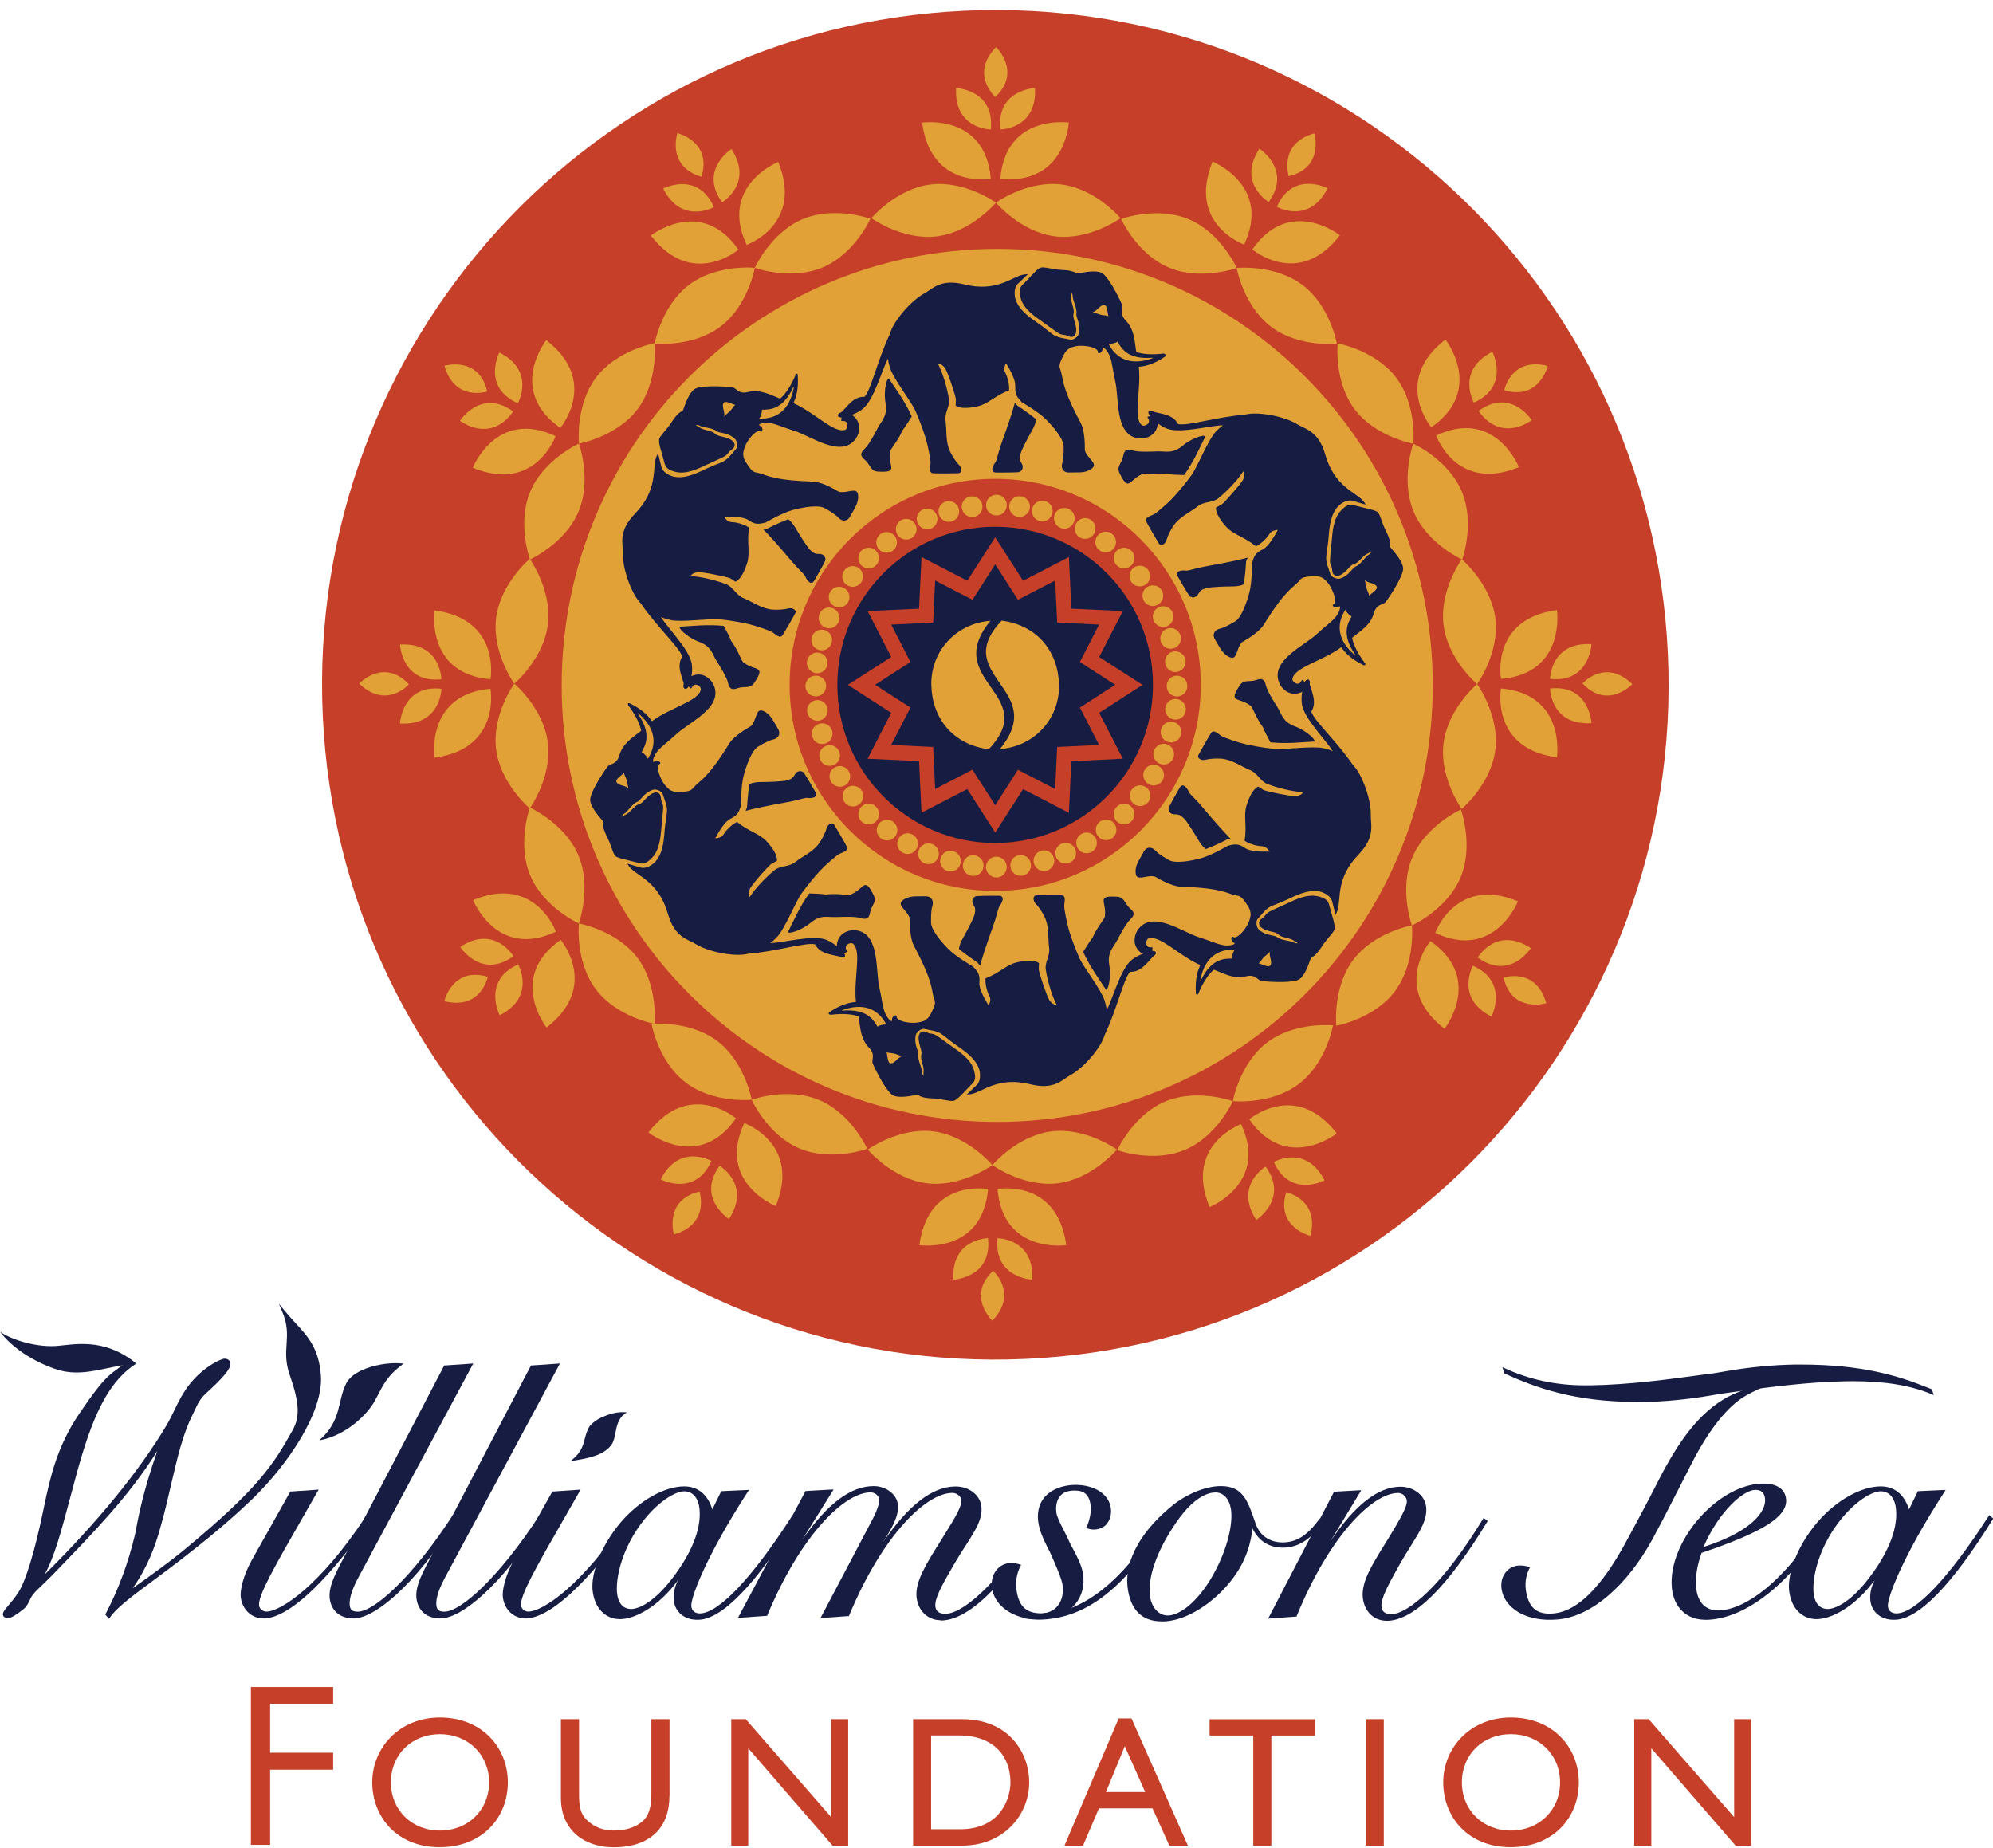 <svg xmlns="http://www.w3.org/2000/svg" width="179" height="166" viewBox="0 0 179 166" fill="none"><g clip-path="url(#clip0_3008_5145)"><path d="M28.67 129.363C30.73 127.559 30.278 125.809 31.113 124.211C31.825 122.859 34.598 122.255 36.248 122.468C34.557 123.689 34.324 124.663 33.592 125.933C33.037 126.9 31.202 128.91 28.67 129.363Z" fill="#171D42"></path><path d="M12.254 122.482C9.529 122.633 7.455 123.833 4.915 122.934C2.375 122.029 0.787 120.65 0.007 119.607C0.945 120.265 3.026 120.965 4.881 120.89C6.414 120.828 9.228 119.977 12.261 122.475L12.254 122.482Z" fill="#171D42"></path><path d="M23.631 145.349C22.584 145.349 21.742 144.533 21.619 143.414C21.557 142.804 21.838 141.514 22.618 140.107L26.048 134.001L26.075 133.953H26.13L28.43 133.795L28.622 133.782L28.526 133.946C28.033 134.811 27.574 135.62 27.136 136.375C24.665 140.691 23.172 143.284 23.268 144.197C23.303 144.492 23.617 144.739 23.919 144.739C25.192 144.739 28.731 142.433 32.804 136.265L32.859 136.176L32.934 136.231L33.208 136.396L33.297 136.451L33.236 136.54C29.245 142.228 25.842 145.356 23.645 145.356L23.631 145.349Z" fill="#171D42"></path><path d="M47.173 145.349H47.166C46.126 145.349 45.277 144.533 45.161 143.414C45.092 142.804 45.38 141.514 46.153 140.107L49.583 134.001L49.61 133.953H49.665L51.965 133.795L52.15 133.782L52.054 133.946C51.561 134.811 51.096 135.62 50.665 136.375C48.187 140.691 46.694 143.284 46.797 144.197C46.831 144.492 47.139 144.739 47.44 144.739C48.721 144.739 52.253 142.433 56.326 136.265L56.381 136.176L56.456 136.231L56.73 136.396L56.819 136.451L56.757 136.54C52.773 142.228 49.364 145.356 47.166 145.356L47.173 145.349Z" fill="#171D42"></path><path d="M31.777 145.356C30.545 145.356 29.731 144.67 29.607 143.517C29.532 142.667 29.895 141.775 30.545 140.526L39.869 122.687L39.896 122.632H39.958L42.327 122.468L42.505 122.454L42.422 122.612L32.14 141.761C31.435 143.092 31.387 143.785 31.408 144.135C31.442 144.581 31.641 144.745 32.133 144.745C33.564 144.745 36.946 141.782 40.643 136.121L40.711 136.018L40.793 136.101L40.999 136.3L41.06 136.361L41.012 136.43C37.124 142.591 33.564 145.349 31.771 145.349L31.777 145.356Z" fill="#171D42"></path><path d="M39.568 145.356C38.329 145.356 37.528 144.67 37.398 143.517C37.316 142.667 37.678 141.775 38.336 140.526L47.659 122.687L47.687 122.632H47.742L50.11 122.468L50.288 122.454L50.206 122.612L39.924 141.761C39.219 143.092 39.164 143.785 39.191 144.135C39.226 144.581 39.424 144.745 39.917 144.745C41.355 144.745 44.73 141.782 48.433 136.121L48.495 136.018L48.584 136.101L48.796 136.3L48.851 136.361L48.809 136.43C44.921 142.591 41.368 145.349 39.575 145.349L39.568 145.356Z" fill="#171D42"></path><path d="M170.149 145.473C168.937 145.507 168.081 144.759 167.985 143.73C167.937 143.215 167.999 142.646 168.362 141.926C166.575 144.334 164.48 145.418 163.139 145.418C161.79 145.404 160.832 144.368 160.681 142.783C160.558 141.432 161.304 138.948 163.262 136.67C164.939 134.735 167.164 133.493 168.923 133.493C170.149 133.493 171.039 134.221 171.456 135.559L172.23 133.974L172.257 133.919H172.319L174.557 133.816H174.749L174.646 133.974C170.792 139.929 169.498 143.552 169.56 144.258C169.601 144.663 169.868 144.896 170.32 144.903C172.017 144.903 175.057 141.679 178.603 136.169L178.665 136.073L178.754 136.149L178.952 136.32L179.021 136.382L178.973 136.457C175.372 142.262 172.305 145.473 170.162 145.473H170.149ZM168.91 133.933C168.026 133.933 166.041 135.12 164.419 137.768C163.118 139.936 162.783 141.96 162.885 143.037C162.974 143.977 163.426 144.499 164.145 144.505C164.836 144.505 166.082 143.902 167.492 142.193C169.478 139.764 170.47 137.411 170.292 135.565C170.203 134.543 169.69 133.933 168.91 133.933Z" fill="#171D42"></path><path d="M62.686 145.473C61.467 145.507 60.618 144.759 60.516 143.73C60.468 143.215 60.529 142.646 60.892 141.926C59.112 144.334 57.011 145.418 55.669 145.418C54.32 145.404 53.362 144.368 53.218 142.783C53.088 141.432 53.848 138.948 55.792 136.67C57.469 134.735 59.694 133.493 61.453 133.493C62.679 133.493 63.562 134.221 63.979 135.559L64.753 133.974L64.78 133.919H64.842L67.074 133.816H67.272L67.163 133.974C63.315 139.929 62.022 143.552 62.09 144.258C62.131 144.663 62.398 144.896 62.85 144.903C64.548 144.903 67.58 141.679 71.126 136.169L71.188 136.073L71.277 136.149L71.475 136.32L71.544 136.382L71.496 136.457C67.895 142.262 64.828 145.473 62.692 145.473H62.686ZM61.453 133.933C60.563 133.933 58.578 135.12 56.956 137.768C55.655 139.936 55.32 141.96 55.416 143.037C55.505 143.977 55.956 144.499 56.682 144.505C57.373 144.505 58.619 143.902 60.029 142.193C62.015 139.764 63.001 137.411 62.829 135.565C62.74 134.543 62.227 133.933 61.453 133.933Z" fill="#171D42"></path><path d="M84.475 145.514C83.332 145.514 82.449 144.656 82.319 143.449C82.182 142.049 83.14 140.519 84.592 138.214L84.831 137.823C85.858 136.197 86.399 135.222 86.344 134.728C86.317 134.385 85.933 134.077 85.543 134.077C83.195 134.077 79.266 137.857 76.267 145.082L76.24 145.143H76.178L73.871 145.308L73.693 145.322L73.775 145.164L78.348 136.478C78.821 135.6 78.992 134.934 78.965 134.66C78.93 134.317 78.574 134.029 78.191 134.029C75.863 134.029 71.941 137.816 68.922 145.061L68.895 145.123H68.833L66.464 145.287L66.279 145.301L66.368 145.137L72.324 133.953L72.352 133.905H72.413L74.679 133.775H74.871L74.768 133.933L72.044 138.296C74.344 135.01 76.411 133.466 78.485 133.466C79.601 133.48 80.539 134.207 80.642 135.119C80.744 136.135 80.183 137.109 79.3 138.516C81.621 135.14 83.757 133.5 85.824 133.5C87.049 133.5 88.035 134.276 88.144 135.305C88.261 136.416 87.617 137.425 86.728 138.811C86.413 139.291 86.064 139.847 85.707 140.457C84.571 142.413 83.934 143.552 84.01 144.286C84.058 144.711 84.359 144.938 84.906 144.938C86.036 144.938 87.878 143.545 89.856 141.219L89.924 141.13L90 141.219C90.075 141.301 90.15 141.384 90.233 141.452L90.301 141.521L90.239 141.596C88.042 144.217 86.111 145.541 84.489 145.541L84.475 145.514Z" fill="#171D42"></path><path d="M93.149 145.452H93.128C92.916 145.452 92.697 145.438 92.451 145.404L91.869 145.329L92.444 145.212C92.642 145.171 92.841 145.116 93.039 145.061C93.45 144.951 93.874 144.828 94.312 144.828C94.374 144.828 94.436 144.828 94.49 144.835H94.579V144.862H94.627C98.057 144.252 101.364 141.315 104.444 136.135L104.499 136.046L104.588 136.108L104.841 136.279L104.916 136.334L104.868 136.416C101.09 142.673 97.482 145.466 93.162 145.466L93.149 145.452Z" fill="#171D42"></path><path d="M104.362 145.617H104.335C102.52 145.617 101.487 144.547 101.261 142.447C101.028 140.073 102.548 137.39 105.444 135.092C106.758 134.09 108.367 133.466 109.654 133.466C111.611 133.466 112.05 134.742 112.714 136.67L112.775 136.842C113.145 137.898 114.014 138.516 115.178 138.523C116.438 138.523 117.396 137.919 118.484 136.444L118.539 136.368L118.621 136.423L118.827 136.553L118.909 136.615L118.847 136.698C117.738 138.269 116.581 138.996 115.205 138.996C113.966 138.989 113.049 138.399 112.481 137.253C112.282 139.414 111.344 141.308 109.626 143.017C107.922 144.67 106.005 145.624 104.369 145.624L104.362 145.617ZM109.147 134.042C108.182 134.042 107.025 134.859 105.964 136.279C104.095 138.831 103.082 141.425 103.273 143.229C103.376 144.327 104.04 145.089 104.889 145.089C105.738 145.089 107.217 144.258 108.675 141.919C110.181 139.449 110.715 137.027 110.578 135.716C110.468 134.667 109.934 134.035 109.147 134.035V134.042Z" fill="#171D42"></path><path d="M124.543 145.562H124.529C123.393 145.562 122.537 144.732 122.4 143.497C122.256 142.09 123.181 140.608 124.454 138.557L124.776 138.035C125.761 136.396 126.412 135.305 126.35 134.77C126.316 134.406 125.96 134.083 125.577 134.083C123.297 134.083 119.436 137.878 116.465 145.13L116.438 145.191H116.376L114.076 145.356L113.898 145.37L113.98 145.212L119.792 134.015L119.813 133.967H119.874L122.072 133.843H122.263L122.167 133.994L119.484 138.433C121.709 135.133 123.783 133.521 125.802 133.521C127.007 133.535 127.973 134.31 128.089 135.332C128.212 136.437 127.582 137.439 126.727 138.818C126.419 139.305 126.076 139.854 125.727 140.471C124.721 142.269 123.995 143.565 124.077 144.313C124.125 144.745 124.413 144.965 124.933 144.972C126.46 144.972 129.609 142.324 133.196 136.409L133.251 136.313L133.333 136.382L133.545 136.54L133.62 136.595L133.572 136.677C129.978 142.577 126.939 145.569 124.536 145.569L124.543 145.562Z" fill="#171D42"></path><path d="M153.137 145.473H153.117C151.467 145.452 150.33 144.361 150.159 142.625C149.933 140.499 151.104 137.816 153.137 135.792C154.773 134.173 156.683 133.24 158.374 133.24C159.606 133.24 160.318 133.74 160.414 134.619C160.585 136.183 158.381 137.589 152.829 139.463C152.418 140.581 152.254 141.637 152.343 142.619C152.48 143.908 153.171 144.622 154.287 144.636C156.505 144.636 160.188 142.378 163.953 136.053L164.015 135.963L164.097 136.025L164.343 136.19L164.419 136.245L164.378 136.327C161.153 141.974 156.847 145.48 153.13 145.48L153.137 145.473ZM157.635 133.809C156.635 133.809 154.431 135.634 153 138.934C157.272 137.576 158.648 135.758 158.525 134.598C158.463 134.056 158.189 133.802 157.635 133.802V133.809Z" fill="#171D42"></path><path d="M93.156 145.432H93.142C91.068 145.425 89.37 144.279 89.11 142.708C88.993 142.063 89.137 141.438 89.507 140.992C89.835 140.595 90.294 140.375 90.814 140.375C91.102 140.375 91.355 140.423 91.602 140.505L91.711 140.54L91.656 140.649C91.294 141.349 91.184 142.104 91.321 142.955C91.554 144.313 92.211 144.89 93.505 144.896C94.114 144.896 94.634 144.663 94.983 144.238C95.394 143.737 95.552 143.03 95.415 142.241C95.298 141.555 94.312 139.435 94.251 139.298L94.196 139.202C93.758 138.33 93.347 137.514 93.238 136.588C93.115 135.545 93.505 134.859 93.751 134.543C94.333 133.802 95.401 133.356 96.613 133.356C98.358 133.37 99.625 134.221 99.775 135.483C99.837 136.018 99.693 136.54 99.358 136.917C99.173 137.13 98.769 137.37 98.235 137.37C98.03 137.37 97.838 137.329 97.646 137.26L97.537 137.212L97.598 137.109C97.742 136.876 98.037 135.922 97.968 135.277C97.845 134.276 97.427 133.864 96.531 133.864C96.462 133.864 96.394 133.864 96.318 133.871C95.832 133.905 95.476 134.056 95.243 134.324C94.929 134.68 94.799 135.209 94.874 135.819C94.922 136.217 95.202 136.773 95.531 137.411C95.736 137.816 95.928 138.193 96.099 138.591C96.147 138.701 96.236 138.866 96.359 139.085C96.674 139.668 97.147 140.547 97.263 141.308C97.434 142.378 97.188 143.332 96.572 144.073C95.839 144.944 94.634 145.418 93.156 145.418V145.432Z" fill="#171D42"></path><path d="M146.949 125.905C141.438 125.905 137.899 124.622 135.16 123.367L135.113 123.353L135.099 123.312L135.003 123.003L134.935 122.783L135.14 122.879C137.344 123.902 139.754 124.416 142.294 124.416C142.492 124.416 142.691 124.416 142.889 124.416C146.312 124.361 149.865 123.881 152.726 123.49C153.185 123.428 153.616 123.367 154.02 123.319C154.301 123.271 154.575 123.223 154.862 123.175C157.053 122.79 159.182 122.584 161.208 122.55C161.393 122.55 161.571 122.55 161.742 122.55C167.219 122.55 170.457 123.545 173.133 124.622L173.469 124.753L173.51 124.773L173.523 124.814L173.612 125.082L173.688 125.295L173.476 125.205C171.559 124.416 169.307 124.046 166.39 124.046C166.199 124.046 166.007 124.046 165.808 124.053C162.392 124.108 158.853 124.588 156.005 124.972L154.677 125.157L153.918 125.281L153.842 125.295C151.658 125.679 149.516 125.885 147.496 125.919C147.305 125.919 147.113 125.919 146.928 125.919L146.949 125.905Z" fill="#171D42"></path><path d="M157.703 124.656C157.395 124.705 157.039 124.746 156.772 124.773H156.752L156.738 124.787C156.711 124.801 156.649 124.821 156.553 124.855C156.3 124.952 155.697 125.171 155.177 125.459C152.747 126.783 150.851 129.164 148.742 133.377C147.934 134.982 147.14 136.423 146.339 137.926C144.963 140.526 142.526 144.629 139.548 144.903C138.036 145.047 137.365 144.402 137.091 143.085C136.927 142.269 137.022 141.535 137.365 140.855L137.42 140.752L137.31 140.718C137.064 140.636 136.803 140.595 136.523 140.595C136.009 140.595 135.551 140.807 135.243 141.191C134.887 141.624 134.757 142.227 134.887 142.852C135.195 144.368 136.968 145.706 139.911 145.445C142.992 145.185 146.175 142.303 148.373 138.31C149.468 136.313 151.015 133.205 152.021 131.257C153.918 127.607 155.629 126.008 156.793 125.349C157.149 125.144 157.464 124.986 157.751 124.849L158.333 124.574L157.689 124.663L157.703 124.656Z" fill="#171D42"></path><path d="M9.803 145.39L9.714 145.294L9.502 145.061L9.454 145.006L9.488 144.944C10.652 142.721 11.542 140.306 12.137 137.768C12.158 137.679 12.185 137.535 12.22 137.336C12.418 136.286 12.849 133.933 14.129 130.31C11.651 134.289 8.427 137.61 5.032 141.116L4.71 141.452C4.347 141.823 4.032 142.125 3.751 142.392C3.3 142.824 2.971 143.14 2.841 143.38C2.779 143.476 2.731 143.579 2.683 143.689C2.547 143.97 2.403 144.293 2.074 144.553C1.39 145.089 0.979 145.322 0.705 145.322C0.465 145.322 0.274 145.191 0.26 145.02C0.233 144.8 0.445 144.547 0.774 144.162C1.027 143.86 1.349 143.483 1.657 143.003C2.314 141.98 3.122 139.332 3.868 135.737L3.991 135.147C4.511 132.711 5.1 129.946 7.106 126.982C8.324 125.178 9.077 124.211 9.707 123.62C10.262 123.092 11.46 122.283 11.727 122.152L11.788 122.118L11.836 122.173L12.076 122.434L12.158 122.523L12.055 122.591C9.529 124.293 8.187 127.648 6.935 132.162C6.709 132.993 6.497 133.775 6.298 134.529C5.497 137.541 4.881 139.854 4.005 141.411C8.749 136.718 12.527 132.094 14.965 127.991C15.204 127.586 15.409 127.161 15.635 126.708C16.032 125.878 16.45 125.027 17.107 124.224C18.346 122.708 19.873 122.022 20.167 122.022C20.462 122.022 20.667 122.18 20.694 122.447C20.742 122.9 20.113 123.675 18.517 125.123C17.977 125.617 17.771 126.049 17.518 126.598C17.443 126.763 17.36 126.941 17.265 127.126C16.423 128.807 15.937 130.873 15.382 133.267C15.081 134.577 14.773 135.922 14.362 137.336C13.931 138.866 13.294 140.677 11.925 142.632C13.664 141.404 15.218 140.286 16.505 139.222C23.172 133.727 24.569 131.531 26.308 128.396C26.951 127.236 26.876 125.919 26.034 123.524C25.623 122.358 25.685 121.521 25.74 120.705C25.794 119.806 25.856 118.969 25.329 117.754L25.048 117.089L25.507 117.651C25.856 118.077 26.205 118.461 26.52 118.804C27.656 120.032 28.635 121.089 28.82 123.511C29.073 126.804 25.822 131.566 22.7 134.591C21.55 135.703 19.538 137.528 16.512 139.867C16.436 139.929 16.389 139.963 16.368 139.984C15.368 140.752 14.451 141.432 13.643 142.035C11.774 143.421 10.426 144.43 9.865 145.287L9.796 145.397L9.803 145.39Z" fill="#171D42"></path><path d="M51.226 131.236L51.5 131.003C52.219 130.385 52.376 129.782 52.527 129.192C52.616 128.862 52.705 128.526 52.889 128.197C53.3 127.504 54.786 126.825 55.895 126.825C55.943 126.825 55.984 126.825 56.025 126.825L56.299 126.838L56.073 127.003C55.518 127.428 55.388 128.094 55.279 128.67C55.203 129.041 55.135 129.425 54.95 129.706C54.3 130.667 52.931 130.955 51.582 131.168L51.233 131.222L51.226 131.236Z" fill="#171D42"></path><path d="M22.536 165.685V151.51H29.922V153.027H24.261V157.411H29.922V158.934H24.261V165.685H22.536Z" fill="#C63F28"></path><path d="M39.513 154.248C43.251 154.248 45.612 156.91 45.612 160.073C45.612 163.236 43.319 165.898 39.479 165.898C35.638 165.898 33.434 163.153 33.434 160.073C33.434 156.992 35.844 154.248 39.513 154.248ZM39.513 164.402C42.053 164.402 43.928 162.557 43.928 160.073C43.928 157.589 42.046 155.744 39.513 155.744C36.98 155.744 35.111 157.576 35.111 160.073C35.111 162.57 36.987 164.402 39.513 164.402Z" fill="#C63F28"></path><path d="M60.125 161.294C60.125 164.073 58.469 165.905 55.094 165.905C52.705 165.905 50.377 164.56 50.377 161.459V154.399H52.006V161.109C52.006 162.392 52.178 162.92 52.691 163.442C53.341 164.087 54.156 164.402 55.135 164.402C56.374 164.402 57.278 164.004 57.791 163.49C58.373 162.907 58.503 162.076 58.503 161.013V154.399H60.132V161.294H60.125Z" fill="#C63F28"></path><path d="M76.171 165.754H74.775L67.204 157.013V165.754H65.677V154.399H66.978L74.652 163.195V154.399H76.178V165.754H76.171Z" fill="#C63F28"></path><path d="M82.004 154.399H86.406C90.595 154.399 92.437 157.397 92.437 160.073C92.437 162.982 90.157 165.754 86.426 165.754H82.011V154.399H82.004ZM83.633 164.286H86.221C89.904 164.286 90.753 161.473 90.753 160.073C90.753 157.788 89.308 155.86 86.132 155.86H83.626V164.286H83.633Z" fill="#C63F28"></path><path d="M106.689 165.754H105.026L103.513 162.406H98.701L97.27 165.754H95.606L100.474 154.33H101.624L106.689 165.754ZM99.33 160.944H102.856L101.021 156.828L99.33 160.944Z" fill="#C63F28"></path><path d="M118.108 155.867H114.185V165.761H112.563V155.867H108.64V154.406H118.108V155.867Z" fill="#C63F28"></path><path d="M124.283 165.754H122.653V154.399H124.283V165.754Z" fill="#C63F28"></path><path d="M135.701 154.248C139.439 154.248 141.801 156.91 141.801 160.073C141.801 163.236 139.507 165.898 135.667 165.898C131.827 165.898 129.622 163.153 129.622 160.073C129.622 156.992 132.032 154.248 135.701 154.248ZM135.701 164.402C138.241 164.402 140.117 162.557 140.117 160.073C140.117 157.589 138.241 155.744 135.701 155.744C133.162 155.744 131.299 157.576 131.299 160.073C131.299 162.57 133.175 164.402 135.701 164.402Z" fill="#C63F28"></path><path d="M157.279 165.754H155.882L148.311 157.013V165.754H146.778V154.399H148.078L155.752 163.195V154.399H157.279V165.754Z" fill="#C63F28"></path><path d="M92.149 122.043C125.509 120.519 151.321 92.178 149.8 58.743C148.279 25.307 120.002 -0.562 86.642 0.962C53.281 2.486 27.47 30.827 28.99 64.262C30.511 97.698 58.788 123.567 92.149 122.043Z" fill="#C63F28"></path><path d="M128.684 61.556C128.684 39.903 111.173 22.352 89.568 22.352C67.964 22.352 50.446 39.91 50.446 61.556C50.446 83.202 67.964 100.76 89.568 100.76C111.173 100.76 128.684 83.209 128.684 61.556Z" fill="#E1A137"></path><path d="M107.846 61.508C107.846 51.292 99.584 43.004 89.384 43.004C79.184 43.004 70.921 51.285 70.921 61.508C70.921 71.731 79.184 80.012 89.384 80.012C99.584 80.012 107.846 71.731 107.846 61.508Z" fill="#C63F28"></path><path d="M103.554 61.508C103.554 53.666 97.208 47.306 89.377 47.306C81.545 47.306 75.206 53.666 75.206 61.508C75.206 69.35 81.552 75.71 89.377 75.71C97.201 75.71 103.554 69.35 103.554 61.508Z" fill="#171D42"></path><path d="M89.384 74.77L86.878 70.866L82.764 72.993L82.545 68.355L77.924 68.142L80.046 64.019L76.151 61.508L80.046 59.004L77.924 54.88L82.545 54.667L82.764 50.029L86.878 52.156L89.384 48.252L91.889 52.156L96.003 50.029L96.222 54.667L100.85 54.88L98.721 59.004L102.616 61.508L98.721 64.019L100.85 68.142L96.222 68.362L96.003 73L91.889 70.873L89.384 74.777V74.77ZM87.344 69.137L89.384 72.321L91.424 69.137L94.771 70.866L94.949 67.086L98.714 66.907L96.989 63.546L100.166 61.501L96.989 59.456L98.714 56.095L94.949 55.916L94.771 52.136L91.424 53.865L89.384 50.681L87.344 53.865L83.989 52.136L83.811 55.916L80.046 56.095L81.771 59.456L78.595 61.501L81.771 63.546L80.039 66.907L83.811 67.086L83.989 70.859L87.337 69.13L87.344 69.137Z" fill="#C63F28"></path><path d="M91.362 36.417C91.287 36.321 91.211 36.225 91.157 36.15C90.698 37.824 89.979 39.669 89.794 40.273C89.562 41.035 89.486 41.446 89.37 41.57C89.26 41.693 88.822 42.434 89.48 42.441C90.123 42.441 90.965 42.441 91.458 42.407C91.793 42.38 91.964 41.954 91.787 41.666C91.602 41.378 91.554 41.234 91.65 40.801C91.745 40.362 92.43 39.127 92.718 38.613C92.861 38.352 93.019 38.009 93.06 37.652C92.32 37.048 91.383 36.438 91.376 36.424L91.362 36.417Z" fill="#171D42"></path><path d="M104.574 31.745C103.308 31.91 102.445 31.759 102.041 31.608C102.041 31.58 102.041 31.56 102.041 31.539C101.891 30.544 101.877 29.591 101.11 28.788C100.494 28.15 100.925 27.711 100.775 27.361C100.439 26.579 99.488 24.747 98.933 24.5C98.379 24.246 97.407 24.452 96.934 24.534C96.88 24.548 96.804 24.555 96.722 24.568C96.702 24.548 96.674 24.527 96.647 24.514C96.647 24.514 96.62 24.493 96.606 24.486C96.606 24.486 96.572 24.472 96.558 24.459C96.558 24.459 96.556 24.459 96.551 24.459C96.551 24.459 96.524 24.445 96.503 24.438C96.503 24.438 96.496 24.438 96.489 24.438C96.476 24.431 96.462 24.424 96.442 24.417C96.442 24.417 96.435 24.417 96.428 24.417C96.414 24.41 96.394 24.404 96.373 24.397C96.318 24.376 96.25 24.356 96.181 24.335C96.168 24.335 96.168 24.335 96.154 24.335C96.14 24.335 96.12 24.328 96.099 24.321C96.085 24.321 96.072 24.321 96.058 24.314C96.044 24.314 96.024 24.308 96.01 24.301C95.996 24.301 95.976 24.301 95.962 24.294C95.949 24.294 95.928 24.294 95.914 24.287C95.894 24.287 95.88 24.28 95.86 24.28C95.846 24.28 95.825 24.28 95.812 24.273C95.784 24.273 95.764 24.273 95.743 24.267C95.73 24.267 95.716 24.267 95.695 24.26C95.668 24.26 95.647 24.26 95.62 24.26C95.606 24.26 95.586 24.26 95.572 24.26C95.538 24.26 95.51 24.253 95.483 24.253C95.469 24.253 95.456 24.253 95.435 24.253C95.387 24.253 95.346 24.246 95.298 24.239C94.422 24.184 93.765 23.93 93.443 24.047C93.429 24.047 93.409 24.061 93.388 24.074C93.375 24.074 93.368 24.088 93.354 24.095C93.34 24.102 93.327 24.109 93.313 24.116C93.299 24.122 93.279 24.136 93.265 24.15C93.251 24.157 93.245 24.163 93.231 24.177C93.21 24.191 93.19 24.205 93.169 24.225C93.156 24.232 93.149 24.239 93.142 24.246C93.115 24.267 93.094 24.287 93.073 24.308C93.067 24.308 93.06 24.321 93.053 24.328C93.025 24.349 93.005 24.376 92.978 24.404C92.971 24.404 92.971 24.41 92.964 24.417C92.936 24.445 92.909 24.472 92.875 24.5C92.875 24.5 92.875 24.5 92.875 24.507C92.847 24.534 92.813 24.568 92.779 24.603C92.498 24.884 92.211 25.2 92.04 25.378C91.691 25.714 91.41 25.892 91.691 26.839C91.971 27.779 92.978 28.445 93.573 28.863C94.169 29.282 94.764 29.735 95.072 29.927C95.387 30.119 95.579 30.043 95.764 30.119C95.955 30.194 96.236 30.359 96.455 30.188C96.674 30.016 96.709 29.7 96.613 29.241C96.517 28.781 96.332 28.486 96.428 28.136C96.524 27.786 96.181 27.162 96.209 26.75C96.222 26.579 96.229 26.414 96.216 26.27C96.298 26.38 96.346 26.476 96.339 26.531C96.318 26.977 96.763 27.663 96.674 28.191C96.62 28.52 97.106 29.11 96.893 29.975C96.838 30.215 96.421 30.572 96.127 30.503C95.627 30.387 95.038 30.345 94.614 30.071C94.278 29.858 93.902 29.494 93.313 29.083C92.731 28.664 91.554 27.965 91.205 26.874C91.122 26.585 91.027 25.886 91.403 25.501C91.506 25.398 91.937 24.994 92.327 24.616C92.163 24.623 92.019 24.637 91.875 24.671C90.855 24.884 89.493 26.263 86.611 25.543C84.441 25.001 83.75 25.968 83.017 26.352C82.285 26.736 81.046 27.855 80.279 29.179C80.115 29.453 79.998 29.741 79.909 30.03C78.807 32.349 78.246 34.997 77.643 35.642C76.582 35.594 76.062 36.602 75.412 37.179C75.288 37.282 75.35 37.474 75.521 37.467C76.404 37.419 77.205 36.98 77.554 36.664C78.52 35.82 79.177 33.309 79.752 32.205C79.786 32.52 79.861 32.815 79.944 33.062C80.251 34.05 81.826 36.026 82.209 36.884C82.6 37.741 82.942 38.723 83.14 39.367C83.339 40.006 83.579 41.261 83.579 41.556C83.579 41.851 83.359 42.475 83.811 42.503C84.092 42.524 85.509 42.524 86.064 42.503C86.44 42.489 86.358 41.975 86.153 41.769C85.79 41.398 85.509 40.911 85.345 40.582C84.907 39.711 85.043 38.64 84.927 37.831C84.811 37.021 85.338 36.541 85.222 35.807C85.091 34.97 84.708 33.542 84.249 32.685C84.53 32.637 84.79 32.932 84.893 33.09C85.119 33.412 85.851 35.601 85.851 35.875C85.851 36.17 85.824 36.41 85.824 36.41C85.824 36.41 86.187 36.856 87.802 36.493C88.747 36.287 89.343 35.546 90.636 35.052C90.636 35.031 90.636 35.004 90.636 34.983C90.664 34.421 90.438 33.735 90.273 33.44C90.116 33.145 90.246 32.904 90.322 32.651C90.335 32.651 90.349 32.644 90.362 32.637C90.719 33.206 91.205 34.112 91.184 34.633C91.184 34.723 91.184 34.798 91.184 34.88C91.184 35.367 91.28 35.614 91.766 36.115V36.122C91.78 36.129 93.265 36.98 93.943 37.666C94.607 38.331 95.593 39.484 95.531 40.163C95.531 40.163 95.558 41.124 95.415 41.556C95.271 41.995 95.456 42.441 96.01 42.434C96.558 42.434 96.907 42.428 97.051 42.421C97.722 42.38 98.03 42.112 98.132 42.016C98.399 41.769 98.146 41.501 98.05 41.371C97.961 41.24 97.427 40.699 97.434 40.383C97.441 39.999 97.434 38.723 97.085 38.03C96.749 37.357 95.736 35.573 95.449 34.091C95.374 33.7 95.312 33.419 95.243 33.22C95.12 32.884 95.079 32.754 95.572 31.807C95.716 31.525 95.928 31.347 96.147 31.23C96.25 31.196 96.339 31.169 96.4 31.148C96.749 31.038 97.147 31.024 97.639 31.093C98.242 31.175 98.625 31.416 98.605 31.587C98.564 31.875 99.05 31.676 99.015 31.32C98.988 30.983 99.508 31.477 99.714 32.095C99.919 32.706 99.912 33.124 100.172 34.27C100.508 35.759 100.145 38.915 102.082 39.34C102.849 39.512 103.547 39.155 103.821 38.64C104.054 38.201 104.102 37.419 103.691 37.042C103.52 36.891 103.451 36.911 103.356 36.939C103.253 36.973 103.232 37.042 103.294 37.227C103.349 37.412 103.369 37.323 103.219 37.378C103.075 37.433 103.006 37.433 103.123 37.597C103.417 38.009 102.774 38.386 102.527 38.16C101.747 37.446 102.514 35.025 102.281 32.939C102.787 32.904 103.595 32.747 104.663 32.013C104.793 31.93 104.732 31.786 104.574 31.807V31.745ZM103.506 32.177C100.679 33.186 99.775 31.224 99.563 30.881C99.789 30.881 100.063 30.867 100.364 30.688C100.672 31.148 101.151 32.321 103.499 32.129C103.561 32.129 103.561 32.157 103.499 32.177H103.506ZM99.18 27.395C99.488 27.422 99.454 28.15 99.556 28.397C99.323 28.301 99.2 28.342 98.926 28.28C98.653 28.225 98.331 28.061 98.119 28.04C98.529 27.971 98.783 27.368 99.18 27.395Z" fill="#171D42"></path><path d="M79.82 33.989C79.512 34.146 79.389 35.457 79.526 36.157C79.752 37.371 79.19 37.741 78.814 38.469C78.615 38.86 78.047 39.951 77.65 40.314C77.061 40.849 77.493 41.124 77.725 41.343C77.993 41.597 78.143 41.927 78.259 42.057C78.472 42.304 78.609 42.38 79.382 42.366C80.121 42.352 80.101 42.105 80.005 41.68C79.855 40.952 79.937 40.781 79.937 40.575C79.937 40.369 80.594 39.704 81.059 38.647C81.388 38.242 81.614 37.81 81.888 37.398C81.292 36.054 80.402 34.867 79.827 33.989H79.82Z" fill="#171D42"></path><path d="M68.881 47.484C68.758 47.505 68.641 47.525 68.546 47.532C69.757 48.767 71.003 50.311 71.427 50.777C71.968 51.361 72.29 51.628 72.338 51.793C72.386 51.951 72.81 52.698 73.139 52.136C73.461 51.573 73.885 50.846 74.097 50.4C74.241 50.091 73.96 49.741 73.618 49.748C73.276 49.755 73.125 49.728 72.803 49.433C72.475 49.131 71.749 47.916 71.441 47.409C71.291 47.155 71.072 46.846 70.791 46.633C69.894 46.969 68.901 47.477 68.888 47.484H68.881Z" fill="#171D42"></path><path d="M71.455 33.673C70.962 34.853 70.401 35.532 70.065 35.807C70.045 35.8 70.024 35.786 70.004 35.779C69.066 35.409 68.237 34.942 67.163 35.21C66.3 35.422 66.143 34.832 65.759 34.784C64.91 34.688 62.864 34.592 62.371 34.956C61.871 35.313 61.563 36.253 61.392 36.706C61.371 36.76 61.344 36.829 61.316 36.911C61.289 36.918 61.255 36.932 61.227 36.946C61.227 36.946 61.2 36.959 61.179 36.966C61.179 36.966 61.152 36.987 61.139 36.994C61.139 36.994 61.136 36.994 61.132 36.994C61.132 36.994 61.104 37.014 61.091 37.021C61.091 37.021 61.084 37.021 61.084 37.028C61.07 37.035 61.05 37.048 61.043 37.055C61.043 37.055 61.029 37.055 61.029 37.062C61.015 37.076 61.002 37.083 60.988 37.096C60.988 37.096 60.988 37.096 60.981 37.096C60.933 37.138 60.885 37.179 60.837 37.234C60.837 37.241 60.824 37.248 60.824 37.254C60.81 37.261 60.803 37.282 60.782 37.295C60.782 37.302 60.769 37.316 60.755 37.323C60.741 37.337 60.735 37.35 60.721 37.364C60.714 37.378 60.7 37.392 60.687 37.405C60.673 37.419 60.666 37.433 60.652 37.447C60.639 37.46 60.625 37.474 60.618 37.495C60.605 37.508 60.598 37.522 60.591 37.536C60.577 37.549 60.563 37.57 60.55 37.59C60.536 37.604 60.529 37.618 60.516 37.632C60.502 37.652 60.488 37.673 60.468 37.694C60.461 37.707 60.447 37.721 60.44 37.735C60.42 37.762 60.406 37.783 60.385 37.81C60.379 37.824 60.372 37.831 60.365 37.844C60.344 37.886 60.31 37.92 60.29 37.961C59.804 38.695 59.249 39.141 59.194 39.471C59.194 39.491 59.194 39.512 59.194 39.539C59.194 39.546 59.194 39.566 59.194 39.573C59.194 39.587 59.194 39.608 59.194 39.621C59.194 39.642 59.194 39.656 59.194 39.676C59.194 39.69 59.194 39.704 59.194 39.717C59.194 39.738 59.201 39.766 59.208 39.793C59.208 39.807 59.208 39.813 59.215 39.827C59.215 39.855 59.222 39.889 59.228 39.916C59.228 39.923 59.228 39.937 59.228 39.944C59.235 39.978 59.242 40.006 59.256 40.047V40.067C59.27 40.108 59.276 40.143 59.29 40.184V40.198C59.304 40.239 59.318 40.28 59.331 40.328C59.427 40.712 59.564 41.117 59.619 41.357C59.742 41.824 59.756 42.16 60.707 42.386C61.659 42.613 62.74 42.078 63.398 41.769C64.055 41.46 64.746 41.172 65.061 40.994C65.383 40.815 65.41 40.616 65.575 40.493C65.739 40.369 66.019 40.205 65.978 39.923C65.937 39.649 65.684 39.464 65.239 39.313C64.794 39.169 64.445 39.182 64.185 38.922C63.931 38.668 63.219 38.647 62.884 38.421C62.747 38.325 62.603 38.236 62.473 38.167C62.61 38.153 62.72 38.167 62.754 38.187C63.131 38.428 63.945 38.386 64.363 38.723C64.623 38.928 65.376 38.812 66.013 39.422C66.197 39.594 66.293 40.136 66.088 40.349C65.739 40.726 65.41 41.213 64.958 41.446C64.609 41.625 64.103 41.776 63.459 42.084C62.809 42.38 61.611 43.052 60.495 42.805C60.208 42.736 59.557 42.469 59.407 41.947C59.365 41.81 59.235 41.234 59.099 40.705C59.023 40.849 58.962 40.987 58.914 41.124C58.592 42.119 59.099 43.992 57.038 46.126C55.477 47.738 55.97 48.822 55.936 49.659C55.902 50.489 56.251 52.122 57.011 53.453C57.168 53.728 57.353 53.975 57.558 54.201C59.01 56.314 61.015 58.126 61.275 58.969C60.707 59.868 61.303 60.822 61.488 61.673C61.522 61.83 61.714 61.879 61.789 61.727C62.193 60.938 62.206 60.026 62.117 59.553C61.871 58.297 60.029 56.472 59.359 55.415C59.646 55.539 59.941 55.621 60.201 55.683C61.2 55.909 63.699 55.532 64.637 55.621C65.568 55.71 66.594 55.903 67.252 56.053C67.902 56.204 69.1 56.623 69.36 56.774C69.62 56.925 70.038 57.419 70.291 57.041C70.449 56.801 71.16 55.58 71.421 55.086C71.599 54.757 71.113 54.565 70.825 54.64C70.325 54.77 69.764 54.77 69.401 54.75C68.429 54.688 67.58 54.043 66.814 53.734C66.054 53.426 65.91 52.74 65.212 52.465C64.424 52.156 63.007 51.779 62.035 51.745C62.138 51.477 62.528 51.402 62.706 51.388C63.096 51.354 65.362 51.813 65.595 51.944C65.848 52.095 66.04 52.239 66.04 52.239C66.04 52.239 66.608 52.15 67.108 50.558C67.395 49.632 67.06 48.746 67.279 47.381C67.265 47.367 67.238 47.354 67.217 47.347C66.745 47.038 66.04 46.894 65.704 46.887C65.369 46.88 65.219 46.647 65.04 46.448C65.04 46.434 65.047 46.421 65.054 46.407C65.725 46.386 66.752 46.407 67.19 46.695C67.265 46.743 67.327 46.784 67.395 46.825C67.82 47.066 68.08 47.107 68.758 46.928H68.764C68.764 46.928 70.257 46.057 71.181 45.81C72.091 45.563 73.584 45.289 74.138 45.68C74.138 45.68 74.98 46.133 75.288 46.482C75.597 46.825 76.076 46.887 76.343 46.4C76.617 45.92 76.788 45.625 76.849 45.487C77.15 44.884 77.075 44.486 77.048 44.342C76.966 43.992 76.603 44.074 76.452 44.088C76.295 44.102 75.562 44.294 75.288 44.136C74.96 43.937 73.858 43.306 73.084 43.258C72.338 43.21 70.291 43.196 68.867 42.716C68.491 42.585 68.224 42.496 68.018 42.455C67.662 42.386 67.532 42.366 66.964 41.467C66.793 41.199 66.738 40.932 66.752 40.678C66.772 40.575 66.8 40.486 66.807 40.424C66.882 40.067 67.074 39.711 67.382 39.313C67.751 38.832 68.155 38.62 68.285 38.73C68.511 38.908 68.587 38.386 68.258 38.236C67.95 38.098 68.641 37.886 69.271 38.016C69.901 38.146 70.264 38.359 71.38 38.709C72.831 39.162 75.377 41.048 76.712 39.58C77.246 38.997 77.287 38.222 76.972 37.728C76.706 37.309 76.062 36.87 75.521 37.042C75.302 37.11 75.288 37.179 75.261 37.282C75.24 37.385 75.288 37.44 75.473 37.481C75.658 37.522 75.59 37.467 75.569 37.618C75.549 37.769 75.507 37.831 75.706 37.81C76.213 37.755 76.213 38.503 75.891 38.606C74.891 38.928 73.18 37.048 71.256 36.205C71.482 35.752 71.742 34.97 71.647 33.68C71.633 33.529 71.482 33.508 71.427 33.652L71.455 33.673ZM71.291 34.819C70.743 37.776 68.6 37.584 68.196 37.597C68.306 37.398 68.436 37.158 68.429 36.801C68.977 36.76 70.236 36.939 71.236 34.798C71.263 34.736 71.297 34.75 71.284 34.819H71.291ZM64.993 36.184C65.164 35.937 65.78 36.321 66.04 36.362C65.841 36.513 65.814 36.644 65.629 36.85C65.444 37.055 65.143 37.261 65.02 37.426C65.171 37.035 64.767 36.513 64.999 36.177L64.993 36.184Z" fill="#171D42"></path><path d="M61.022 56.28C61.008 56.623 62.076 57.391 62.74 57.625C63.904 58.036 63.945 58.715 64.383 59.402C64.616 59.772 65.28 60.808 65.39 61.336C65.561 62.112 66.013 61.878 66.314 61.789C66.67 61.686 67.026 61.721 67.197 61.686C67.519 61.618 67.649 61.542 68.032 60.863C68.395 60.218 68.162 60.115 67.751 59.978C67.046 59.752 66.944 59.587 66.766 59.491C66.594 59.388 66.348 58.489 65.663 57.549C65.479 57.055 65.219 56.644 64.999 56.211C63.541 56.06 62.069 56.232 61.029 56.287L61.022 56.28Z" fill="#171D42"></path><path d="M67.087 72.499C67.053 72.623 67.012 72.726 66.964 72.822C68.641 72.383 70.592 72.081 71.208 71.944C71.982 71.765 72.372 71.621 72.537 71.662C72.701 71.703 73.556 71.703 73.235 71.134C72.913 70.571 72.495 69.837 72.215 69.432C72.023 69.151 71.571 69.22 71.414 69.522C71.249 69.823 71.154 69.94 70.736 70.07C70.312 70.208 68.895 70.228 68.306 70.235C68.011 70.235 67.642 70.276 67.306 70.413C67.156 71.36 67.094 72.479 67.094 72.492L67.087 72.499Z" fill="#171D42"></path><path d="M56.435 63.36C57.209 64.376 57.51 65.199 57.586 65.631C57.565 65.645 57.544 65.659 57.531 65.672C56.743 66.297 55.929 66.784 55.621 67.854C55.374 68.705 54.786 68.554 54.56 68.856C54.053 69.542 52.944 71.278 53.006 71.889C53.067 72.492 53.725 73.233 54.033 73.604C54.067 73.652 54.115 73.707 54.17 73.775C54.17 73.803 54.156 73.837 54.156 73.865V73.913V73.968C54.156 73.968 54.156 74.009 54.156 74.022V74.036C54.156 74.036 54.156 74.07 54.156 74.091C54.156 74.091 54.156 74.098 54.156 74.105C54.156 74.125 54.156 74.139 54.163 74.16C54.163 74.16 54.163 74.16 54.163 74.173C54.176 74.235 54.19 74.297 54.211 74.365C54.211 74.372 54.211 74.379 54.211 74.386C54.218 74.4 54.218 74.42 54.224 74.434C54.224 74.448 54.231 74.462 54.238 74.475C54.238 74.489 54.252 74.503 54.252 74.523C54.259 74.537 54.265 74.558 54.272 74.571C54.272 74.585 54.286 74.599 54.293 74.619C54.293 74.633 54.306 74.654 54.306 74.674C54.313 74.688 54.32 74.709 54.327 74.722C54.334 74.743 54.348 74.763 54.354 74.784C54.354 74.798 54.368 74.811 54.368 74.832C54.382 74.859 54.389 74.88 54.402 74.901C54.409 74.914 54.416 74.928 54.423 74.949C54.437 74.976 54.45 75.004 54.457 75.031C54.464 75.045 54.471 75.058 54.478 75.072C54.498 75.113 54.519 75.154 54.539 75.202C54.936 75.992 55.039 76.691 55.299 76.904C55.313 76.918 55.333 76.931 55.354 76.945C55.368 76.945 55.374 76.959 55.388 76.959C55.402 76.966 55.416 76.973 55.436 76.979C55.45 76.986 55.463 76.993 55.484 77C55.498 77 55.511 77.007 55.525 77.014C55.546 77.021 55.566 77.034 55.593 77.041C55.607 77.041 55.614 77.048 55.628 77.055C55.655 77.062 55.682 77.076 55.71 77.082C55.724 77.082 55.724 77.089 55.737 77.089C55.772 77.096 55.806 77.11 55.84 77.117H55.854C55.901 77.13 55.936 77.144 55.977 77.151C56.025 77.165 56.066 77.171 56.114 77.185C56.497 77.288 56.908 77.377 57.147 77.446C57.613 77.576 57.914 77.727 58.585 77.014C59.256 76.3 59.338 75.093 59.4 74.372C59.461 73.645 59.55 72.904 59.564 72.534C59.564 72.163 59.413 72.04 59.379 71.841C59.352 71.635 59.352 71.312 59.098 71.203C58.838 71.1 58.551 71.23 58.202 71.539C57.846 71.854 57.688 72.156 57.339 72.252C56.99 72.341 56.62 72.959 56.251 73.13C56.1 73.199 55.95 73.281 55.826 73.364C55.888 73.24 55.943 73.151 55.984 73.13C56.381 72.931 56.75 72.197 57.25 72.005C57.558 71.882 57.832 71.175 58.681 70.921C58.92 70.853 59.434 71.038 59.523 71.326C59.673 71.813 59.934 72.348 59.906 72.856C59.886 73.254 59.763 73.762 59.701 74.475C59.632 75.189 59.619 76.568 58.845 77.405C58.64 77.624 58.085 78.05 57.565 77.919C57.428 77.885 56.86 77.714 56.333 77.563C56.422 77.7 56.511 77.823 56.607 77.933C57.298 78.715 59.174 79.209 59.988 82.07C60.605 84.231 61.789 84.341 62.487 84.787C63.192 85.233 64.773 85.748 66.307 85.755C66.629 85.755 66.93 85.72 67.224 85.652C69.778 85.446 72.345 84.609 73.201 84.808C73.693 85.755 74.823 85.707 75.644 85.981C75.795 86.029 75.932 85.885 75.843 85.741C75.364 85 74.576 84.526 74.132 84.376C72.927 83.964 70.428 84.65 69.175 84.705C69.428 84.513 69.648 84.307 69.826 84.108C70.524 83.346 71.448 80.993 71.996 80.232C72.543 79.47 73.214 78.674 73.673 78.18C74.132 77.693 75.09 76.856 75.35 76.712C75.61 76.561 76.254 76.444 76.055 76.04C75.932 75.779 75.227 74.558 74.926 74.084C74.727 73.762 74.323 74.084 74.241 74.372C74.104 74.873 73.823 75.36 73.618 75.669C73.084 76.486 72.091 76.897 71.448 77.405C70.805 77.912 70.134 77.693 69.552 78.159C68.895 78.688 67.854 79.731 67.341 80.554C67.156 80.335 67.286 79.957 67.368 79.792C67.539 79.436 69.059 77.7 69.299 77.57C69.552 77.418 69.771 77.323 69.771 77.323C69.771 77.323 69.976 76.794 68.853 75.559C68.203 74.846 67.265 74.695 66.197 73.817C66.177 73.823 66.15 73.837 66.136 73.851C65.629 74.112 65.157 74.647 64.986 74.935C64.815 75.223 64.541 75.237 64.281 75.292C64.281 75.285 64.26 75.271 64.253 75.264C64.568 74.667 65.109 73.789 65.568 73.556C65.643 73.515 65.718 73.474 65.78 73.439C66.211 73.192 66.368 72.986 66.553 72.314V72.307C66.553 72.287 66.546 70.578 66.793 69.645C67.039 68.733 67.539 67.305 68.155 67.017C68.155 67.017 68.97 66.51 69.422 66.42C69.874 66.331 70.161 65.94 69.88 65.46C69.606 64.98 69.428 64.684 69.346 64.561C68.977 63.992 68.593 63.861 68.456 63.82C68.114 63.71 68.005 64.067 67.943 64.211C67.881 64.355 67.676 65.089 67.402 65.24C67.067 65.432 65.972 66.07 65.54 66.715C65.123 67.347 64.096 69.11 62.959 70.105C62.658 70.365 62.439 70.558 62.309 70.715C62.076 70.99 61.987 71.093 60.919 71.134C60.605 71.148 60.344 71.058 60.139 70.928C60.064 70.859 59.995 70.798 59.941 70.75C59.673 70.503 59.461 70.16 59.27 69.7C59.044 69.137 59.064 68.684 59.222 68.623C59.489 68.513 59.071 68.191 58.784 68.396C58.51 68.595 58.674 67.889 59.098 67.408C59.53 66.928 59.892 66.722 60.755 65.926C61.871 64.89 64.773 63.628 64.178 61.734C63.938 60.98 63.288 60.554 62.706 60.575C62.213 60.595 61.508 60.938 61.392 61.487C61.344 61.714 61.392 61.755 61.467 61.83C61.542 61.899 61.618 61.885 61.748 61.748C61.878 61.604 61.796 61.638 61.919 61.734C62.042 61.83 62.076 61.892 62.158 61.707C62.364 61.247 63.007 61.611 62.939 61.947C62.72 62.983 60.235 63.525 58.551 64.774C58.27 64.348 57.729 63.731 56.566 63.168C56.429 63.1 56.333 63.223 56.429 63.347L56.435 63.36ZM57.339 64.081C59.619 66.029 58.38 67.793 58.195 68.149C58.078 67.95 57.935 67.724 57.627 67.546C57.866 67.052 58.64 66.05 57.298 64.108C57.264 64.06 57.291 64.033 57.339 64.081ZM55.368 70.228C55.244 69.954 55.881 69.611 56.045 69.405C56.08 69.652 56.182 69.741 56.264 70.009C56.353 70.269 56.374 70.633 56.463 70.832C56.196 70.51 55.546 70.592 55.374 70.235L55.368 70.228Z" fill="#171D42"></path><path d="M70.757 83.724C71.044 83.909 72.242 83.353 72.776 82.9C73.707 82.098 74.316 82.4 75.131 82.365C75.576 82.345 76.794 82.29 77.308 82.454C78.061 82.695 78.088 82.187 78.164 81.878C78.246 81.521 78.458 81.226 78.513 81.062C78.615 80.753 78.615 80.602 78.218 79.93C77.842 79.292 77.636 79.442 77.315 79.731C76.76 80.231 76.575 80.245 76.397 80.341C76.219 80.444 75.316 80.204 74.166 80.335C73.645 80.252 73.166 80.266 72.68 80.238C71.811 81.432 71.236 82.791 70.763 83.731L70.757 83.724Z" fill="#171D42"></path><path d="M87.809 86.468C87.891 86.571 87.96 86.66 88.021 86.736C88.48 85.062 89.199 83.216 89.384 82.612C89.616 81.851 89.692 81.439 89.808 81.316C89.924 81.192 90.356 80.444 89.705 80.444C89.062 80.444 88.22 80.444 87.727 80.479C87.392 80.506 87.22 80.931 87.405 81.22C87.583 81.508 87.631 81.652 87.542 82.084C87.446 82.516 86.762 83.758 86.474 84.273C86.324 84.533 86.166 84.87 86.125 85.233C86.865 85.837 87.802 86.448 87.816 86.461L87.809 86.468Z" fill="#171D42"></path><path d="M74.59 91.141C75.857 90.976 76.712 91.127 77.123 91.285C77.123 91.305 77.123 91.326 77.123 91.353C77.274 92.348 77.287 93.302 78.054 94.098C78.67 94.736 78.239 95.175 78.389 95.525C78.732 96.314 79.677 98.139 80.231 98.386C80.785 98.64 81.758 98.434 82.223 98.352C82.285 98.345 82.36 98.331 82.442 98.324C82.463 98.345 82.49 98.365 82.517 98.379C82.517 98.379 82.545 98.4 82.558 98.406C82.558 98.406 82.586 98.42 82.6 98.427C82.6 98.427 82.634 98.448 82.647 98.454H82.661C82.661 98.454 82.695 98.475 82.709 98.482C82.709 98.482 82.714 98.482 82.723 98.482C82.723 98.482 82.764 98.496 82.778 98.502C82.839 98.523 82.901 98.544 82.976 98.564C82.983 98.564 82.99 98.564 82.99 98.564C83.01 98.564 83.038 98.571 83.051 98.578C83.065 98.578 83.079 98.578 83.093 98.585C83.113 98.585 83.127 98.592 83.147 98.599C83.161 98.599 83.175 98.599 83.195 98.605C83.209 98.605 83.229 98.605 83.243 98.605C83.257 98.612 83.277 98.612 83.298 98.612C83.311 98.612 83.332 98.619 83.346 98.619C83.366 98.619 83.387 98.626 83.414 98.626C83.428 98.626 83.448 98.626 83.462 98.633C83.49 98.633 83.517 98.633 83.537 98.633C83.551 98.633 83.572 98.633 83.585 98.64C83.62 98.64 83.647 98.64 83.674 98.647C83.688 98.647 83.702 98.647 83.722 98.647C83.77 98.647 83.811 98.653 83.859 98.653C84.735 98.708 85.399 98.969 85.707 98.846C85.721 98.839 85.749 98.832 85.769 98.818C85.776 98.818 85.79 98.804 85.796 98.797C85.81 98.791 85.824 98.784 85.838 98.777C85.851 98.763 85.865 98.749 85.885 98.743C85.899 98.736 85.906 98.729 85.92 98.715C85.933 98.701 85.954 98.688 85.975 98.667C85.981 98.66 85.995 98.653 86.002 98.647C86.029 98.633 86.05 98.605 86.07 98.585C86.077 98.585 86.084 98.571 86.098 98.571C86.125 98.544 86.153 98.523 86.173 98.496C86.173 98.496 86.18 98.496 86.187 98.489C86.214 98.454 86.248 98.434 86.276 98.4C86.276 98.4 86.278 98.4 86.282 98.4C86.282 98.4 86.344 98.338 86.378 98.303C86.652 98.022 86.94 97.707 87.118 97.528C87.46 97.192 87.748 97.014 87.46 96.067C87.179 95.127 86.18 94.461 85.584 94.043C84.989 93.624 84.393 93.178 84.078 92.979C83.763 92.787 83.579 92.863 83.394 92.78C83.202 92.705 82.921 92.54 82.702 92.712C82.49 92.89 82.456 93.199 82.552 93.659C82.641 94.118 82.832 94.413 82.737 94.763C82.641 95.113 82.983 95.737 82.956 96.149C82.942 96.314 82.935 96.485 82.942 96.629C82.867 96.52 82.819 96.424 82.819 96.376C82.846 95.93 82.401 95.237 82.483 94.715C82.531 94.386 82.052 93.796 82.257 92.938C82.312 92.698 82.737 92.341 83.024 92.41C83.524 92.526 84.106 92.568 84.537 92.849C84.872 93.062 85.249 93.425 85.838 93.837C86.419 94.255 87.597 94.955 87.946 96.046C88.028 96.334 88.124 97.034 87.748 97.418C87.652 97.521 87.22 97.926 86.823 98.303C86.988 98.297 87.138 98.276 87.275 98.249C88.295 98.036 89.664 96.657 92.54 97.377C94.71 97.919 95.401 96.952 96.133 96.561C96.866 96.177 98.105 95.058 98.872 93.734C99.029 93.46 99.152 93.171 99.241 92.89C100.343 90.571 100.905 87.923 101.5 87.278C102.568 87.326 103.089 86.317 103.739 85.748C103.862 85.638 103.801 85.446 103.629 85.453C102.746 85.501 101.945 85.947 101.589 86.255C100.624 87.099 99.974 89.611 99.399 90.715C99.365 90.4 99.289 90.105 99.207 89.851C98.899 88.87 97.325 86.887 96.941 86.029C96.558 85.171 96.202 84.19 96.01 83.545C95.819 82.9 95.579 81.652 95.579 81.357C95.579 81.062 95.798 80.437 95.346 80.41C95.059 80.389 93.648 80.389 93.094 80.41C92.717 80.424 92.793 80.938 93.005 81.144C93.368 81.515 93.648 82.002 93.813 82.331C94.244 83.202 94.114 84.266 94.224 85.082C94.34 85.892 93.813 86.372 93.929 87.106C94.059 87.943 94.436 89.364 94.894 90.228C94.614 90.276 94.353 89.981 94.251 89.83C94.032 89.508 93.293 87.319 93.293 87.045C93.293 86.743 93.32 86.509 93.32 86.509C93.32 86.509 92.964 86.063 91.341 86.427C90.397 86.64 89.801 87.374 88.507 87.868C88.507 87.888 88.507 87.916 88.507 87.936C88.48 88.506 88.706 89.185 88.87 89.48C89.028 89.775 88.904 90.015 88.822 90.269C88.809 90.269 88.795 90.276 88.781 90.283C88.425 89.713 87.932 88.801 87.96 88.286C87.96 88.197 87.967 88.115 87.973 88.039C87.973 87.545 87.878 87.305 87.391 86.811V86.804C87.378 86.798 85.892 85.947 85.208 85.268C84.544 84.602 83.558 83.449 83.62 82.77C83.62 82.77 83.592 81.817 83.736 81.377C83.887 80.938 83.688 80.492 83.14 80.492C82.593 80.492 82.244 80.499 82.1 80.506C81.429 80.547 81.121 80.815 81.011 80.911C80.744 81.158 80.998 81.425 81.094 81.556C81.183 81.679 81.716 82.228 81.71 82.537C81.71 82.928 81.71 84.197 82.059 84.89C82.394 85.563 83.4 87.346 83.695 88.828C83.77 89.219 83.825 89.501 83.893 89.7C84.017 90.043 84.058 90.166 83.565 91.113C83.421 91.394 83.216 91.573 82.99 91.689C82.887 91.724 82.805 91.751 82.737 91.765C82.387 91.875 81.99 91.888 81.491 91.82C80.895 91.737 80.505 91.497 80.532 91.326C80.573 91.044 80.08 91.237 80.121 91.593C80.156 91.93 79.629 91.436 79.43 90.825C79.225 90.214 79.231 89.796 78.971 88.643C78.636 87.154 78.992 84.005 77.061 83.58C76.295 83.408 75.603 83.765 75.329 84.28C75.097 84.719 75.049 85.501 75.466 85.878C75.638 86.036 75.699 86.015 75.802 85.981C75.898 85.954 75.925 85.878 75.864 85.7C75.809 85.514 75.795 85.604 75.939 85.549C76.082 85.487 76.151 85.487 76.035 85.329C75.733 84.918 76.377 84.547 76.63 84.767C77.411 85.48 76.644 87.902 76.877 89.988C76.37 90.022 75.562 90.18 74.494 90.907C74.371 90.99 74.426 91.141 74.576 91.113L74.59 91.141ZM75.658 90.715C78.485 89.707 79.396 91.669 79.608 92.012C79.382 92.012 79.108 92.026 78.807 92.204C78.499 91.744 78.02 90.571 75.672 90.763C75.61 90.763 75.61 90.736 75.665 90.715H75.658ZM79.991 95.497C79.683 95.47 79.718 94.743 79.622 94.496C79.855 94.585 79.978 94.557 80.245 94.605C80.519 94.66 80.84 94.825 81.052 94.852C80.642 94.921 80.388 95.525 79.991 95.497Z" fill="#171D42"></path><path d="M99.344 88.897C99.652 88.732 99.769 87.429 99.638 86.729C99.419 85.514 99.981 85.144 100.357 84.417C100.556 84.026 101.124 82.935 101.521 82.571C102.11 82.036 101.672 81.762 101.446 81.542C101.179 81.288 101.035 80.959 100.919 80.829C100.699 80.582 100.569 80.506 99.789 80.52C99.05 80.527 99.077 80.781 99.166 81.206C99.317 81.933 99.234 82.105 99.234 82.311C99.234 82.516 98.577 83.182 98.112 84.238C97.783 84.643 97.557 85.075 97.284 85.487C97.886 86.832 98.769 88.019 99.344 88.897Z" fill="#171D42"></path><path d="M110.208 75.401C110.331 75.374 110.448 75.36 110.544 75.353C109.332 74.118 108.086 72.575 107.668 72.108C107.121 71.525 106.806 71.257 106.758 71.093C106.71 70.935 106.279 70.187 105.95 70.75C105.628 71.312 105.211 72.04 104.992 72.486C104.848 72.794 105.129 73.151 105.471 73.137C105.806 73.13 105.964 73.158 106.286 73.453C106.614 73.748 107.347 74.969 107.648 75.477C107.798 75.738 108.011 76.04 108.298 76.259C109.195 75.923 110.194 75.408 110.201 75.401H110.208Z" fill="#171D42"></path><path d="M107.634 89.213C108.127 88.032 108.682 87.36 109.024 87.086C109.044 87.093 109.065 87.099 109.085 87.113C110.016 87.477 110.845 87.95 111.926 87.683C112.789 87.47 112.946 88.06 113.323 88.108C114.172 88.204 116.225 88.3 116.718 87.936C117.211 87.58 117.519 86.64 117.684 86.187C117.711 86.139 117.731 86.063 117.766 85.981C117.8 85.974 117.827 85.96 117.855 85.947C117.855 85.947 117.882 85.933 117.903 85.926C117.903 85.926 117.93 85.906 117.951 85.899C117.951 85.899 117.951 85.899 117.951 85.892C117.964 85.885 117.978 85.871 117.992 85.864C117.998 85.864 118.005 85.864 118.005 85.864C118.019 85.851 118.026 85.844 118.04 85.83C118.046 85.83 118.046 85.823 118.053 85.823C118.067 85.809 118.081 85.803 118.101 85.789C118.101 85.789 118.101 85.789 118.101 85.782C118.149 85.741 118.197 85.7 118.245 85.645C118.245 85.638 118.259 85.631 118.259 85.631C118.272 85.617 118.286 85.604 118.293 85.59C118.307 85.583 118.313 85.569 118.32 85.562C118.334 85.549 118.341 85.535 118.354 85.521C118.361 85.508 118.375 85.494 118.382 85.48C118.395 85.466 118.402 85.453 118.416 85.439C118.43 85.425 118.437 85.412 118.45 85.391C118.464 85.377 118.478 85.364 118.484 85.35C118.498 85.329 118.512 85.316 118.526 85.295C118.539 85.281 118.546 85.267 118.553 85.254C118.567 85.233 118.587 85.213 118.601 85.192C118.601 85.178 118.615 85.165 118.628 85.151C118.642 85.13 118.662 85.103 118.676 85.075C118.683 85.062 118.69 85.055 118.697 85.041C118.724 85.007 118.751 84.966 118.779 84.924C119.258 84.19 119.813 83.744 119.867 83.415C119.867 83.394 119.867 83.374 119.867 83.346C119.867 83.333 119.867 83.326 119.867 83.312C119.867 83.298 119.867 83.285 119.867 83.264C119.867 83.243 119.867 83.23 119.867 83.209C119.867 83.195 119.867 83.182 119.867 83.161C119.867 83.141 119.86 83.113 119.854 83.086C119.854 83.079 119.847 83.065 119.847 83.051C119.847 83.024 119.84 82.99 119.833 82.962C119.833 82.955 119.833 82.942 119.826 82.935C119.826 82.9 119.813 82.866 119.806 82.832C119.806 82.832 119.806 82.825 119.806 82.811C119.792 82.77 119.785 82.736 119.778 82.688C119.778 82.688 119.778 82.688 119.771 82.681C119.765 82.64 119.751 82.592 119.737 82.551C119.635 82.166 119.504 81.762 119.443 81.521C119.32 81.055 119.313 80.719 118.354 80.492C117.403 80.266 116.321 80.801 115.664 81.11C115 81.418 114.315 81.707 113.994 81.885C113.672 82.063 113.638 82.262 113.48 82.386C113.316 82.509 113.035 82.674 113.083 82.955C113.118 83.23 113.378 83.422 113.816 83.566C114.261 83.717 114.61 83.703 114.863 83.957C115.123 84.211 115.835 84.225 116.171 84.458C116.308 84.554 116.451 84.643 116.581 84.712C116.444 84.725 116.335 84.712 116.294 84.691C115.924 84.444 115.11 84.492 114.685 84.156C114.425 83.95 113.672 84.067 113.035 83.456C112.857 83.285 112.762 82.743 112.96 82.53C113.309 82.153 113.631 81.665 114.09 81.432C114.446 81.247 114.945 81.103 115.596 80.794C116.246 80.499 117.444 79.827 118.553 80.074C118.84 80.142 119.491 80.41 119.641 80.931C119.682 81.062 119.813 81.652 119.949 82.173C120.025 82.029 120.086 81.885 120.134 81.748C120.456 80.753 119.949 78.88 122.017 76.746C123.571 75.134 123.085 74.043 123.119 73.213C123.153 72.383 122.804 70.757 122.044 69.419C121.894 69.144 121.702 68.897 121.497 68.678C120.045 66.558 118.04 64.753 117.773 63.909C118.348 63.004 117.745 62.05 117.574 61.206C117.54 61.048 117.341 61 117.266 61.151C116.869 61.94 116.855 62.853 116.944 63.326C117.191 64.582 119.032 66.407 119.703 67.463C119.409 67.34 119.121 67.257 118.861 67.196C117.855 66.976 115.356 67.347 114.425 67.257C113.494 67.168 112.467 66.976 111.817 66.825C111.16 66.674 109.962 66.256 109.708 66.105C109.448 65.954 109.024 65.453 108.771 65.837C108.613 66.07 107.908 67.299 107.641 67.793C107.463 68.129 107.949 68.314 108.23 68.245C108.729 68.115 109.291 68.115 109.66 68.136C110.639 68.197 111.481 68.842 112.248 69.151C113.001 69.46 113.152 70.146 113.85 70.42C114.637 70.729 116.054 71.106 117.026 71.141C116.931 71.408 116.54 71.484 116.355 71.504C115.965 71.532 113.699 71.079 113.473 70.942C113.213 70.791 113.022 70.647 113.022 70.647C113.022 70.647 112.46 70.736 111.961 72.328C111.666 73.254 112.009 74.139 111.783 75.504C111.796 75.518 111.824 75.532 111.844 75.546C112.317 75.854 113.022 75.998 113.357 76.005C113.693 76.012 113.836 76.245 114.014 76.437C114.014 76.451 114.014 76.465 114.007 76.479C113.337 76.506 112.31 76.479 111.872 76.19C111.796 76.142 111.728 76.101 111.666 76.06C111.242 75.813 110.982 75.779 110.304 75.95H110.297C110.283 75.957 108.812 76.822 107.881 77.076C106.977 77.323 105.478 77.597 104.93 77.206C104.93 77.206 104.088 76.753 103.787 76.403C103.479 76.06 102.993 75.998 102.726 76.486C102.452 76.966 102.288 77.261 102.219 77.398C101.911 78.002 101.993 78.4 102.021 78.544C102.096 78.894 102.459 78.811 102.616 78.798C102.774 78.777 103.506 78.592 103.78 78.75C104.109 78.948 105.218 79.58 105.984 79.628C106.731 79.676 108.777 79.683 110.201 80.17C110.578 80.3 110.852 80.389 111.057 80.424C111.413 80.492 111.536 80.52 112.111 81.418C112.282 81.686 112.33 81.954 112.323 82.207C112.296 82.31 112.282 82.4 112.269 82.468C112.187 82.825 112.002 83.175 111.694 83.573C111.324 84.053 110.92 84.266 110.79 84.163C110.564 83.984 110.489 84.506 110.811 84.657C111.119 84.794 110.427 85.007 109.797 84.87C109.168 84.739 108.805 84.526 107.689 84.177C106.238 83.724 103.691 81.837 102.356 83.305C101.822 83.888 101.788 84.664 102.096 85.158C102.363 85.583 103.006 86.015 103.547 85.844C103.766 85.775 103.78 85.707 103.801 85.604C103.828 85.501 103.78 85.446 103.595 85.405C103.404 85.364 103.472 85.418 103.499 85.267C103.52 85.117 103.561 85.055 103.356 85.075C102.849 85.13 102.849 84.382 103.171 84.279C104.177 83.957 105.889 85.837 107.805 86.674C107.586 87.134 107.319 87.909 107.408 89.206C107.422 89.357 107.579 89.377 107.634 89.233V89.213ZM107.798 88.067C108.339 85.11 110.489 85.302 110.886 85.288C110.776 85.487 110.653 85.727 110.653 86.084C110.099 86.118 108.846 85.947 107.84 88.087C107.812 88.142 107.778 88.129 107.792 88.067H107.798ZM114.096 86.701C113.918 86.948 113.302 86.564 113.042 86.523C113.241 86.372 113.268 86.242 113.453 86.036C113.645 85.823 113.946 85.624 114.069 85.46C113.925 85.851 114.322 86.372 114.096 86.701Z" fill="#171D42"></path><path d="M118.074 66.599C118.087 66.249 117.013 65.487 116.349 65.254C115.185 64.842 115.151 64.17 114.713 63.477C114.473 63.107 113.816 62.071 113.693 61.542C113.528 60.767 113.076 61 112.768 61.089C112.419 61.192 112.063 61.158 111.892 61.192C111.57 61.261 111.44 61.336 111.064 62.016C110.701 62.667 110.934 62.764 111.344 62.901C112.05 63.127 112.159 63.292 112.33 63.388C112.508 63.491 112.755 64.39 113.439 65.329C113.624 65.817 113.884 66.228 114.103 66.667C115.568 66.825 117.026 66.647 118.081 66.592L118.074 66.599Z" fill="#171D42"></path><path d="M111.933 50.407C111.981 50.283 112.015 50.173 112.056 50.084C110.379 50.523 108.428 50.819 107.812 50.963C107.032 51.141 106.648 51.285 106.477 51.244C106.32 51.21 105.457 51.203 105.779 51.772C106.101 52.328 106.518 53.062 106.799 53.474C106.991 53.755 107.442 53.686 107.6 53.385C107.764 53.083 107.86 52.973 108.278 52.836C108.702 52.698 110.119 52.671 110.708 52.664C111.009 52.664 111.379 52.63 111.707 52.486C111.865 51.539 111.919 50.42 111.919 50.407H111.933Z" fill="#171D42"></path><path d="M122.585 59.546C121.811 58.523 121.51 57.707 121.442 57.275C121.455 57.261 121.476 57.247 121.497 57.233C122.277 56.609 123.098 56.122 123.4 55.052C123.646 54.194 124.242 54.352 124.468 54.043C124.981 53.357 126.083 51.621 126.022 51.011C125.96 50.4 125.303 49.666 124.995 49.295C124.954 49.254 124.913 49.192 124.858 49.124C124.858 49.096 124.871 49.062 124.871 49.028V48.98V48.925C124.871 48.925 124.871 48.884 124.871 48.863V48.849C124.871 48.849 124.871 48.815 124.865 48.801V48.788C124.865 48.788 124.865 48.746 124.858 48.733C124.858 48.733 124.858 48.733 124.858 48.726C124.851 48.664 124.83 48.602 124.81 48.527C124.81 48.52 124.81 48.513 124.803 48.506C124.803 48.486 124.796 48.472 124.789 48.452C124.789 48.438 124.782 48.424 124.776 48.41C124.776 48.397 124.762 48.376 124.762 48.362C124.762 48.349 124.755 48.328 124.741 48.314C124.741 48.3 124.728 48.28 124.728 48.266C124.728 48.252 124.714 48.232 124.707 48.211C124.707 48.198 124.693 48.177 124.693 48.163C124.693 48.143 124.68 48.122 124.666 48.102C124.659 48.088 124.652 48.067 124.646 48.053C124.632 48.033 124.625 48.005 124.618 47.985C124.611 47.971 124.604 47.951 124.598 47.937C124.584 47.909 124.57 47.882 124.557 47.855C124.557 47.841 124.543 47.827 124.536 47.813C124.516 47.772 124.495 47.731 124.474 47.683C124.077 46.894 123.975 46.194 123.715 45.981C123.701 45.968 123.68 45.954 123.66 45.94C123.646 45.934 123.639 45.927 123.626 45.927C123.612 45.92 123.598 45.913 123.578 45.906C123.564 45.899 123.543 45.892 123.53 45.885C123.516 45.879 123.502 45.872 123.482 45.865C123.461 45.858 123.434 45.851 123.413 45.837C123.4 45.837 123.393 45.831 123.379 45.831C123.352 45.817 123.324 45.81 123.297 45.803C123.29 45.803 123.283 45.803 123.27 45.796C123.242 45.782 123.208 45.776 123.167 45.769C123.16 45.769 123.153 45.769 123.146 45.769C123.112 45.755 123.071 45.741 123.03 45.734C122.982 45.728 122.941 45.714 122.893 45.7C122.51 45.597 122.099 45.508 121.859 45.44C121.394 45.309 121.093 45.151 120.422 45.872C119.751 46.585 119.676 47.793 119.614 48.513C119.552 49.24 119.463 49.981 119.45 50.352C119.443 50.722 119.6 50.846 119.628 51.045C119.655 51.251 119.655 51.573 119.915 51.683C120.175 51.786 120.456 51.656 120.812 51.347C121.161 51.031 121.319 50.722 121.675 50.633C122.024 50.537 122.393 49.927 122.763 49.755C122.914 49.68 123.071 49.604 123.187 49.522C123.126 49.645 123.064 49.734 123.023 49.755C122.626 49.954 122.256 50.688 121.757 50.88C121.449 51.004 121.175 51.717 120.333 51.964C120.093 52.033 119.58 51.848 119.491 51.566C119.34 51.079 119.08 50.544 119.114 50.036C119.128 49.638 119.251 49.124 119.313 48.417C119.381 47.704 119.402 46.325 120.169 45.487C120.367 45.268 120.928 44.843 121.449 44.966C121.586 45 122.154 45.179 122.681 45.323C122.592 45.186 122.503 45.062 122.407 44.959C121.716 44.177 119.84 43.683 119.025 40.822C118.409 38.668 117.218 38.551 116.52 38.105C115.822 37.659 114.24 37.145 112.707 37.138C112.385 37.138 112.084 37.172 111.789 37.241C109.236 37.446 106.669 38.283 105.806 38.084C105.313 37.138 104.184 37.186 103.362 36.911C103.212 36.856 103.075 37.007 103.164 37.151C103.643 37.892 104.424 38.366 104.875 38.517C106.087 38.928 108.586 38.242 109.832 38.187C109.585 38.38 109.366 38.585 109.181 38.784C108.49 39.546 107.559 41.899 107.018 42.668C106.47 43.429 105.793 44.225 105.341 44.712C104.882 45.199 103.917 46.036 103.657 46.181C103.397 46.331 102.753 46.448 102.959 46.853C103.082 47.107 103.787 48.335 104.081 48.808C104.28 49.131 104.691 48.808 104.766 48.52C104.903 48.019 105.177 47.532 105.389 47.223C105.93 46.414 106.915 45.995 107.552 45.487C108.202 44.98 108.873 45.199 109.448 44.733C110.105 44.198 111.146 43.162 111.659 42.331C111.844 42.551 111.714 42.928 111.639 43.093C111.461 43.443 109.941 45.179 109.708 45.316C109.448 45.467 109.229 45.563 109.229 45.563C109.229 45.563 109.031 46.098 110.146 47.326C110.804 48.04 111.735 48.191 112.803 49.062C112.823 49.055 112.844 49.041 112.871 49.028C113.371 48.767 113.85 48.232 114.021 47.944C114.199 47.656 114.466 47.642 114.726 47.587C114.733 47.594 114.74 47.608 114.754 47.614C114.439 48.211 113.898 49.09 113.439 49.33C113.357 49.371 113.289 49.405 113.227 49.439C112.796 49.686 112.645 49.892 112.453 50.565C112.453 50.565 112.46 52.3 112.207 53.234C111.967 54.146 111.461 55.58 110.845 55.861C110.845 55.861 110.03 56.369 109.578 56.458C109.126 56.547 108.832 56.938 109.12 57.419C109.393 57.899 109.571 58.194 109.654 58.318C110.023 58.88 110.407 59.017 110.544 59.059C110.893 59.168 110.995 58.812 111.064 58.667C111.125 58.523 111.331 57.789 111.605 57.638C111.94 57.453 113.042 56.808 113.467 56.163C113.877 55.539 114.911 53.769 116.047 52.774C116.349 52.513 116.561 52.321 116.691 52.163C116.924 51.889 117.013 51.786 118.081 51.745C118.396 51.731 118.649 51.82 118.868 51.951C118.943 52.026 119.012 52.088 119.06 52.129C119.333 52.376 119.539 52.719 119.73 53.185C119.963 53.748 119.943 54.201 119.785 54.263C119.518 54.373 119.936 54.695 120.223 54.489C120.497 54.29 120.34 54.997 119.908 55.477C119.477 55.957 119.114 56.163 118.252 56.959C117.136 57.995 114.233 59.258 114.829 61.151C115.062 61.906 115.719 62.331 116.301 62.311C116.807 62.29 117.499 61.947 117.622 61.398C117.67 61.172 117.622 61.124 117.547 61.055C117.471 60.986 117.403 61 117.266 61.144C117.136 61.282 117.218 61.254 117.102 61.158C116.978 61.062 116.951 61 116.862 61.185C116.657 61.645 116.013 61.275 116.082 60.945C116.308 59.909 118.786 59.367 120.47 58.126C120.75 58.544 121.291 59.168 122.455 59.731C122.592 59.8 122.688 59.676 122.592 59.553L122.585 59.546ZM121.681 58.832C119.395 56.877 120.641 55.114 120.826 54.764C120.935 54.962 121.086 55.189 121.394 55.361C121.147 55.861 120.374 56.856 121.716 58.798C121.75 58.846 121.722 58.866 121.675 58.825L121.681 58.832ZM123.653 52.685C123.776 52.959 123.133 53.295 122.968 53.508C122.941 53.261 122.845 53.172 122.756 52.904C122.667 52.637 122.647 52.273 122.564 52.081C122.825 52.403 123.482 52.321 123.653 52.685Z" fill="#171D42"></path><path d="M108.264 39.175C107.976 38.99 106.785 39.539 106.244 40.006C105.307 40.808 104.704 40.5 103.89 40.541C103.451 40.561 102.226 40.616 101.719 40.452C100.966 40.211 100.939 40.719 100.864 41.028C100.775 41.385 100.569 41.68 100.515 41.844C100.412 42.153 100.412 42.304 100.809 42.976C101.192 43.614 101.391 43.47 101.713 43.175C102.267 42.675 102.452 42.661 102.63 42.558C102.801 42.462 103.712 42.695 104.862 42.572C105.382 42.654 105.868 42.633 106.354 42.661C107.217 41.467 107.798 40.108 108.271 39.169L108.264 39.175Z" fill="#171D42"></path><path d="M89.966 55.738C85.249 60.698 94.265 61.872 89.801 67.278C92.95 67.038 95.196 64.499 95.113 61.48C95.038 58.517 93.169 56.15 89.959 55.738H89.966Z" fill="#E1A137"></path><path d="M88.802 67.292C93.518 62.331 84.496 61.158 88.959 55.752C85.81 55.999 83.572 58.537 83.647 61.549C83.722 64.513 85.591 66.88 88.802 67.292Z" fill="#E1A137"></path><path d="M89.452 18.201C89.452 18.201 87.234 20.843 84.147 21.227C81.059 21.611 78.266 19.594 78.266 19.594C78.266 19.594 80.484 16.953 83.572 16.568C86.659 16.184 89.452 18.201 89.452 18.201Z" fill="#E1A137"></path><path d="M89.452 18.201C89.452 18.201 91.67 20.843 94.757 21.227C97.845 21.611 100.638 19.594 100.638 19.594C100.638 19.594 98.42 16.953 95.332 16.568C92.245 16.184 89.452 18.201 89.452 18.201Z" fill="#E1A137"></path><path d="M85.872 7.903C85.872 7.903 89.363 8.061 88.987 11.629C88.987 11.629 85.666 11.601 85.872 7.903Z" fill="#E1A137"></path><path d="M82.819 11.011C82.819 11.011 88.487 10.174 88.987 16.047C88.987 16.047 83.62 17.035 82.819 11.011Z" fill="#E1A137"></path><path d="M92.957 7.903C92.957 7.903 89.466 8.061 89.842 11.629C89.842 11.629 93.156 11.601 92.957 7.903Z" fill="#E1A137"></path><path d="M96.01 11.011C96.01 11.011 90.342 10.174 89.842 16.047C89.842 16.047 95.209 17.035 96.01 11.011Z" fill="#E1A137"></path><path d="M89.459 4.226C89.459 4.226 91.793 6.442 89.391 8.706C89.391 8.706 87.09 6.675 89.459 4.226Z" fill="#E1A137"></path><path d="M67.792 24.054C67.792 24.054 67.197 27.45 64.705 29.33C62.22 31.21 58.797 30.86 58.797 30.86C58.797 30.86 59.4 27.464 61.885 25.584C64.37 23.704 67.792 24.054 67.792 24.054Z" fill="#E1A137"></path><path d="M67.793 24.054C67.793 24.054 71.031 25.227 73.899 24.013C76.767 22.798 78.177 19.649 78.177 19.649C78.177 19.649 74.939 18.469 72.071 19.69C69.21 20.905 67.793 24.054 67.793 24.054Z" fill="#E1A137"></path><path d="M59.564 16.932C59.564 16.932 62.665 15.32 64.116 18.599C64.116 18.599 61.227 20.232 59.564 16.932Z" fill="#E1A137"></path><path d="M58.462 21.158C58.462 21.158 62.959 17.591 66.321 22.421C66.321 22.421 62.158 25.961 58.462 21.158Z" fill="#E1A137"></path><path d="M65.691 13.385C65.691 13.385 62.747 15.272 64.856 18.167C64.856 18.167 67.717 16.479 65.691 13.385Z" fill="#E1A137"></path><path d="M69.894 14.544C69.894 14.544 64.568 16.665 67.06 21.995C67.06 21.995 72.201 20.157 69.894 14.544Z" fill="#E1A137"></path><path d="M60.83 11.951C60.83 11.951 63.966 12.699 63.007 15.869C63.007 15.869 60.009 15.258 60.83 11.951Z" fill="#E1A137"></path><path d="M51.993 39.841C51.993 39.841 53.17 43.086 51.952 45.961C50.74 48.836 47.598 50.249 47.598 50.249C47.598 50.249 46.42 47.004 47.632 44.129C48.85 41.254 51.986 39.841 51.986 39.841H51.993Z" fill="#E1A137"></path><path d="M51.993 39.841C51.993 39.841 55.381 39.237 57.264 36.747C59.14 34.256 58.791 30.826 58.791 30.826C58.791 30.826 55.395 31.429 53.526 33.92C51.65 36.41 52 39.841 52 39.841H51.993Z" fill="#E1A137"></path><path d="M41.307 37.796C41.307 37.796 43.189 34.846 46.085 36.952C46.085 36.952 44.394 39.82 41.307 37.796Z" fill="#E1A137"></path><path d="M42.464 42.009C42.464 42.009 44.579 36.671 49.898 39.169C49.898 39.169 48.063 44.321 42.464 42.009Z" fill="#E1A137"></path><path d="M44.846 31.656C44.846 31.656 43.244 34.764 46.509 36.218C46.509 36.218 48.145 33.323 44.846 31.656Z" fill="#E1A137"></path><path d="M49.063 30.551C49.063 30.551 45.503 35.059 50.322 38.428C50.322 38.428 53.861 34.256 49.063 30.551Z" fill="#E1A137"></path><path d="M39.917 32.85C39.917 32.85 43.004 31.93 43.757 35.155C43.757 35.155 40.855 36.129 39.917 32.85Z" fill="#E1A137"></path><path d="M46.194 61.398C46.194 61.398 48.83 63.621 49.206 66.715C49.59 69.81 47.577 72.609 47.577 72.609C47.577 72.609 44.942 70.386 44.558 67.292C44.175 64.197 46.188 61.398 46.188 61.398H46.194Z" fill="#E1A137"></path><path d="M46.194 61.398C46.194 61.398 48.83 59.175 49.206 56.081C49.59 52.987 47.577 50.187 47.577 50.187C47.577 50.187 44.942 52.41 44.558 55.505C44.175 58.599 46.188 61.405 46.188 61.405L46.194 61.398Z" fill="#E1A137"></path><path d="M35.926 64.98C35.926 64.98 36.083 61.48 39.643 61.858C39.643 61.858 39.609 65.185 35.926 64.98Z" fill="#E1A137"></path><path d="M39.027 68.046C39.027 68.046 38.192 62.366 44.052 61.858C44.052 61.858 45.031 67.244 39.027 68.046Z" fill="#E1A137"></path><path d="M35.926 57.885C35.926 57.885 36.083 61.384 39.643 61.007C39.643 61.007 39.609 57.679 35.926 57.885Z" fill="#E1A137"></path><path d="M39.027 54.819C39.027 54.819 38.192 60.499 44.052 61.007C44.052 61.007 45.031 55.621 39.027 54.819Z" fill="#E1A137"></path><path d="M32.257 61.391C32.257 61.391 34.468 59.052 36.727 61.46C36.727 61.46 34.701 63.758 32.257 61.391Z" fill="#E1A137"></path><path d="M51.986 82.935C51.986 82.935 55.374 83.539 57.257 86.029C59.133 88.52 58.784 91.95 58.784 91.95C58.784 91.95 55.395 91.346 53.519 88.856C51.637 86.365 51.993 82.935 51.993 82.935H51.986Z" fill="#E1A137"></path><path d="M51.986 82.935C51.986 82.935 53.156 79.689 51.945 76.815C50.733 73.94 47.591 72.527 47.591 72.527C47.591 72.527 46.413 75.772 47.632 78.647C48.85 81.521 51.986 82.935 51.986 82.935Z" fill="#E1A137"></path><path d="M44.88 91.182C44.88 91.182 43.264 88.074 46.537 86.619C46.537 86.619 48.166 89.514 44.88 91.182Z" fill="#E1A137"></path><path d="M49.09 92.286C49.09 92.286 45.53 87.779 50.357 84.41C50.357 84.41 53.889 88.575 49.09 92.286Z" fill="#E1A137"></path><path d="M41.334 85.041C41.334 85.041 43.217 87.991 46.112 85.878C46.112 85.878 44.421 83.01 41.334 85.041Z" fill="#E1A137"></path><path d="M42.491 80.835C42.491 80.835 44.599 86.173 49.925 83.676C49.925 83.676 48.084 78.523 42.491 80.835Z" fill="#E1A137"></path><path d="M39.903 89.912C39.903 89.912 40.649 86.777 43.812 87.731C43.812 87.731 43.203 90.743 39.903 89.912Z" fill="#E1A137"></path><path d="M67.512 98.77C67.512 98.77 70.743 97.59 73.611 98.811C76.48 100.026 77.89 103.175 77.89 103.175C77.89 103.175 74.659 104.355 71.784 103.134C68.922 101.919 67.512 98.77 67.512 98.77Z" fill="#E1A137"></path><path d="M67.512 98.77C67.512 98.77 66.909 95.374 64.424 93.494C61.939 91.614 58.517 91.964 58.517 91.964C58.517 91.964 59.119 95.36 61.604 97.24C64.089 99.12 67.519 98.77 67.519 98.77H67.512Z" fill="#E1A137"></path><path d="M65.472 109.48C65.472 109.48 62.528 107.593 64.63 104.698C64.63 104.698 67.491 106.386 65.472 109.48Z" fill="#E1A137"></path><path d="M69.675 108.32C69.675 108.32 64.349 106.2 66.848 100.869C66.848 100.869 71.982 102.708 69.675 108.32Z" fill="#E1A137"></path><path d="M59.338 105.926C59.338 105.926 62.439 107.538 63.897 104.266C63.897 104.266 61.008 102.626 59.338 105.926Z" fill="#E1A137"></path><path d="M58.243 101.706C58.243 101.706 62.74 105.267 66.102 100.437C66.102 100.437 61.939 96.897 58.243 101.706Z" fill="#E1A137"></path><path d="M60.529 110.866C60.529 110.866 59.612 107.772 62.822 107.017C62.822 107.017 63.801 109.926 60.529 110.866Z" fill="#E1A137"></path><path d="M89.13 104.636C89.13 104.636 91.348 101.995 94.436 101.61C97.523 101.226 100.316 103.243 100.316 103.243C100.316 103.243 98.098 105.885 95.011 106.269C91.923 106.653 89.13 104.636 89.13 104.636Z" fill="#E1A137"></path><path d="M89.13 104.636C89.13 104.636 86.912 101.995 83.825 101.61C80.738 101.226 77.938 103.243 77.938 103.243C77.938 103.243 80.156 105.885 83.243 106.269C86.33 106.653 89.13 104.636 89.13 104.636Z" fill="#E1A137"></path><path d="M92.711 114.928C92.711 114.928 89.219 114.77 89.596 111.202C89.596 111.202 92.916 111.23 92.711 114.928Z" fill="#E1A137"></path><path d="M95.764 111.826C95.764 111.826 90.089 112.657 89.589 106.79C89.589 106.79 94.963 105.809 95.764 111.826Z" fill="#E1A137"></path><path d="M85.625 114.928C85.625 114.928 89.117 114.77 88.74 111.202C88.74 111.202 85.42 111.236 85.625 114.928Z" fill="#E1A137"></path><path d="M82.572 111.826C82.572 111.826 88.24 112.657 88.74 106.79C88.74 106.79 83.373 105.809 82.572 111.826Z" fill="#E1A137"></path><path d="M89.124 118.612C89.124 118.612 86.782 116.396 89.192 114.132C89.192 114.132 91.485 116.163 89.124 118.612Z" fill="#E1A137"></path><path d="M110.728 98.893C110.728 98.893 111.331 95.497 113.816 93.617C116.301 91.737 119.724 92.087 119.724 92.087C119.724 92.087 119.128 95.49 116.636 97.363C114.151 99.243 110.728 98.893 110.728 98.893Z" fill="#E1A137"></path><path d="M110.728 98.894C110.728 98.894 107.497 97.72 104.629 98.935C101.761 100.149 100.35 103.298 100.35 103.298C100.35 103.298 103.588 104.478 106.45 103.257C109.318 102.043 110.728 98.894 110.728 98.894Z" fill="#E1A137"></path><path d="M118.964 106.015C118.964 106.015 115.863 107.634 114.411 104.355C114.411 104.355 117.3 102.715 118.964 106.015Z" fill="#E1A137"></path><path d="M120.059 101.796C120.059 101.796 115.568 105.357 112.2 100.526C112.2 100.526 116.362 96.986 120.059 101.796Z" fill="#E1A137"></path><path d="M112.83 109.562C112.83 109.562 115.78 107.676 113.672 104.773C113.672 104.773 110.81 106.461 112.83 109.562Z" fill="#E1A137"></path><path d="M108.634 108.41C108.634 108.41 113.96 106.29 111.468 100.959C111.468 100.959 106.327 102.797 108.634 108.41Z" fill="#E1A137"></path><path d="M117.697 110.996C117.697 110.996 114.562 110.248 115.52 107.079C115.52 107.079 118.526 107.689 117.697 110.996Z" fill="#E1A137"></path><path d="M126.809 83.106C126.809 83.106 125.631 79.868 126.85 76.993C128.062 74.118 131.211 72.705 131.211 72.705C131.211 72.705 132.388 75.95 131.169 78.825C129.951 81.7 126.816 83.113 126.816 83.113L126.809 83.106Z" fill="#E1A137"></path><path d="M126.809 83.106C126.809 83.106 123.42 83.71 121.544 86.201C119.669 88.691 120.018 92.122 120.018 92.122C120.018 92.122 123.413 91.518 125.282 89.027C127.158 86.537 126.809 83.106 126.809 83.106Z" fill="#E1A137"></path><path d="M137.495 85.151C137.495 85.151 135.612 88.108 132.717 85.995C132.717 85.995 134.401 83.127 137.495 85.151Z" fill="#E1A137"></path><path d="M136.338 80.945C136.338 80.945 134.229 86.283 128.904 83.786C128.904 83.786 130.745 78.633 136.338 80.945Z" fill="#E1A137"></path><path d="M133.956 91.298C133.956 91.298 135.557 88.19 132.292 86.736C132.292 86.736 130.663 89.631 133.956 91.298Z" fill="#E1A137"></path><path d="M129.739 92.396C129.739 92.396 133.298 87.888 128.472 84.52C128.472 84.52 124.94 88.691 129.739 92.396Z" fill="#E1A137"></path><path d="M138.878 90.098C138.878 90.098 135.79 91.017 135.037 87.799C135.037 87.799 137.94 86.818 138.878 90.098Z" fill="#E1A137"></path><path d="M132.662 61.439C132.662 61.439 130.033 59.216 129.65 56.122C129.266 53.021 131.286 50.228 131.286 50.228C131.286 50.228 133.921 52.451 134.305 55.546C134.688 58.64 132.669 61.439 132.669 61.439H132.662Z" fill="#E1A137"></path><path d="M132.662 61.439C132.662 61.439 130.033 63.662 129.65 66.757C129.266 69.851 131.286 72.65 131.286 72.65C131.286 72.65 133.921 70.427 134.305 67.333C134.688 64.239 132.669 61.439 132.669 61.439H132.662Z" fill="#E1A137"></path><path d="M142.937 57.851C142.937 57.851 142.78 61.35 139.22 60.973C139.22 60.973 139.247 57.645 142.937 57.851Z" fill="#E1A137"></path><path d="M139.836 54.791C139.836 54.791 140.671 60.472 134.811 60.973C134.811 60.973 133.826 55.587 139.836 54.791Z" fill="#E1A137"></path><path d="M142.937 64.952C142.937 64.952 142.78 61.453 139.22 61.837C139.22 61.837 139.254 65.165 142.937 64.952Z" fill="#E1A137"></path><path d="M139.836 68.019C139.836 68.019 140.671 62.338 134.811 61.83C134.811 61.83 133.826 67.216 139.836 68.019Z" fill="#E1A137"></path><path d="M146.606 61.446C146.606 61.446 144.395 63.786 142.136 61.378C142.136 61.378 144.162 59.079 146.606 61.446Z" fill="#E1A137"></path><path d="M126.932 39.848C126.932 39.848 123.543 39.244 121.668 36.76C119.792 34.27 120.141 30.839 120.141 30.839C120.141 30.839 123.537 31.443 125.405 33.934C127.288 36.424 126.932 39.855 126.932 39.855V39.848Z" fill="#E1A137"></path><path d="M126.932 39.848C126.932 39.848 125.761 43.093 126.973 45.968C128.178 48.843 131.327 50.256 131.327 50.256C131.327 50.256 132.498 47.011 131.286 44.136C130.074 41.261 126.932 39.848 126.932 39.848Z" fill="#E1A137"></path><path d="M134.038 31.594C134.038 31.594 135.646 34.702 132.374 36.157C132.374 36.157 130.738 33.261 134.038 31.594Z" fill="#E1A137"></path><path d="M129.821 30.496C129.821 30.496 133.381 35.004 128.554 38.373C128.554 38.373 125.022 34.201 129.821 30.496Z" fill="#E1A137"></path><path d="M137.577 37.742C137.577 37.742 135.701 34.791 132.806 36.904C132.806 36.904 134.49 39.772 137.577 37.742Z" fill="#E1A137"></path><path d="M136.42 41.954C136.42 41.954 134.305 36.616 128.986 39.114C128.986 39.114 130.82 44.266 136.42 41.954Z" fill="#E1A137"></path><path d="M139.008 32.863C139.008 32.863 138.262 35.999 135.106 35.045C135.106 35.045 135.708 32.033 139.008 32.863Z" fill="#E1A137"></path><path d="M111.071 24.067C111.071 24.067 107.839 25.241 104.971 24.026C102.103 22.812 100.693 19.663 100.693 19.663C100.693 19.663 103.931 18.489 106.799 19.704C109.667 20.918 111.071 24.067 111.071 24.067Z" fill="#E1A137"></path><path d="M111.071 24.067C111.071 24.067 111.673 27.464 114.158 29.344C116.643 31.224 120.073 30.874 120.073 30.874C120.073 30.874 119.47 27.471 116.985 25.598C114.5 23.718 111.071 24.067 111.071 24.067Z" fill="#E1A137"></path><path d="M113.111 13.357C113.111 13.357 116.054 15.244 113.946 18.14C113.946 18.14 111.091 16.452 113.111 13.357Z" fill="#E1A137"></path><path d="M108.907 14.517C108.907 14.517 114.233 16.637 111.742 21.968C111.742 21.968 106.6 20.129 108.907 14.517Z" fill="#E1A137"></path><path d="M119.237 16.905C119.237 16.905 116.136 15.292 114.678 18.572C114.678 18.572 117.567 20.212 119.237 16.905Z" fill="#E1A137"></path><path d="M120.34 21.131C120.34 21.131 115.842 17.563 112.481 22.4C112.481 22.4 116.643 25.941 120.34 21.131Z" fill="#E1A137"></path><path d="M118.046 11.972C118.046 11.972 118.964 15.066 115.753 15.821C115.753 15.821 114.781 12.912 118.046 11.972Z" fill="#E1A137"></path><path d="M105.71 60.685C106.224 60.685 106.641 61.103 106.641 61.618C106.641 62.132 106.224 62.551 105.71 62.551C105.197 62.551 104.786 62.132 104.786 61.618C104.786 61.103 105.197 60.685 105.71 60.685Z" fill="#E1A137"></path><path d="M90.417 77.871C90.417 78.386 90 78.805 89.486 78.805C88.973 78.805 88.555 78.386 88.555 77.871C88.555 77.357 88.966 76.938 89.486 76.938C90 76.938 90.417 77.357 90.417 77.871Z" fill="#E1A137"></path><path d="M73.269 62.544C72.755 62.544 72.338 62.125 72.338 61.611C72.338 61.096 72.755 60.678 73.269 60.678C73.782 60.678 74.2 61.096 74.2 61.611C74.2 62.125 73.789 62.544 73.269 62.544Z" fill="#E1A137"></path><path d="M88.562 45.364C88.562 44.849 88.973 44.431 89.493 44.431C90.007 44.431 90.424 44.849 90.424 45.364C90.424 45.879 90.007 46.297 89.493 46.297C88.98 46.297 88.562 45.879 88.562 45.364Z" fill="#E1A137"></path><path d="M101.617 72.451C101.98 72.815 101.98 73.405 101.617 73.769C101.254 74.132 100.665 74.132 100.302 73.769C99.94 73.405 99.94 72.815 100.302 72.451C100.665 72.088 101.254 72.088 101.617 72.451Z" fill="#E1A137"></path><path d="M78.677 73.769C78.314 74.132 77.725 74.132 77.363 73.769C77 73.405 77 72.815 77.363 72.451C77.725 72.088 78.314 72.088 78.677 72.451C79.04 72.815 79.04 73.405 78.677 73.769Z" fill="#E1A137"></path><path d="M77.363 50.777C77 50.414 77 49.824 77.363 49.46C77.725 49.096 78.314 49.096 78.677 49.46C79.04 49.824 79.04 50.414 78.677 50.777C78.314 51.141 77.725 51.141 77.363 50.777Z" fill="#E1A137"></path><path d="M100.302 49.46C100.665 49.096 101.254 49.096 101.617 49.46C101.98 49.824 101.98 50.414 101.617 50.777C101.254 51.141 100.665 51.141 100.302 50.777C99.94 50.414 99.94 49.824 100.302 49.46Z" fill="#E1A137"></path><path d="M105.697 62.777C106.203 62.846 106.566 63.312 106.498 63.82C106.436 64.335 105.971 64.692 105.457 64.623C104.951 64.554 104.588 64.088 104.656 63.58C104.718 63.072 105.19 62.709 105.697 62.777Z" fill="#E1A137"></path><path d="M88.329 77.858C88.261 78.365 87.795 78.729 87.289 78.66C86.775 78.592 86.419 78.132 86.488 77.618C86.549 77.103 87.022 76.746 87.528 76.815C88.035 76.883 88.398 77.35 88.329 77.858Z" fill="#E1A137"></path><path d="M73.283 60.458C72.776 60.39 72.413 59.923 72.475 59.415C72.543 58.908 73.009 58.544 73.515 58.613C74.022 58.681 74.385 59.148 74.316 59.655C74.255 60.163 73.782 60.527 73.276 60.458H73.283Z" fill="#E1A137"></path><path d="M90.65 45.378C90.712 44.87 91.177 44.506 91.691 44.575C92.197 44.637 92.56 45.103 92.492 45.618C92.423 46.126 91.958 46.489 91.451 46.421C90.944 46.352 90.582 45.885 90.65 45.378Z" fill="#E1A137"></path><path d="M100.083 73.961C100.391 74.365 100.316 74.956 99.912 75.264C99.501 75.573 98.92 75.498 98.612 75.093C98.297 74.688 98.379 74.098 98.783 73.789C99.187 73.48 99.769 73.556 100.083 73.961Z" fill="#E1A137"></path><path d="M77.171 72.239C76.767 72.554 76.178 72.472 75.87 72.067C75.555 71.655 75.638 71.072 76.041 70.763C76.445 70.448 77.027 70.53 77.342 70.935C77.657 71.34 77.575 71.923 77.171 72.239Z" fill="#E1A137"></path><path d="M78.896 49.275C78.581 48.863 78.663 48.28 79.067 47.971C79.478 47.656 80.06 47.738 80.368 48.143C80.683 48.547 80.601 49.138 80.197 49.446C79.793 49.762 79.211 49.68 78.896 49.275Z" fill="#E1A137"></path><path d="M101.808 50.997C102.212 50.688 102.801 50.764 103.109 51.168C103.417 51.58 103.342 52.163 102.938 52.472C102.527 52.781 101.945 52.705 101.637 52.3C101.329 51.896 101.405 51.306 101.808 50.997Z" fill="#E1A137"></path><path d="M105.409 64.849C105.902 64.98 106.203 65.487 106.073 65.981C105.943 66.482 105.437 66.777 104.937 66.647C104.444 66.516 104.143 66.009 104.28 65.508C104.41 65.014 104.916 64.712 105.409 64.842V64.849Z" fill="#E1A137"></path><path d="M86.262 77.576C86.132 78.07 85.625 78.372 85.132 78.235C84.64 78.105 84.338 77.597 84.469 77.103C84.599 76.602 85.105 76.307 85.605 76.437C86.105 76.568 86.399 77.076 86.262 77.576Z" fill="#E1A137"></path><path d="M73.563 58.379C73.064 58.249 72.776 57.741 72.906 57.24C73.036 56.746 73.543 56.444 74.036 56.582C74.529 56.712 74.83 57.22 74.7 57.714C74.57 58.208 74.063 58.51 73.563 58.379Z" fill="#E1A137"></path><path d="M92.717 45.659C92.847 45.158 93.354 44.863 93.847 44.993C94.34 45.124 94.641 45.632 94.511 46.132C94.381 46.626 93.874 46.928 93.375 46.798C92.882 46.668 92.581 46.16 92.717 45.659Z" fill="#E1A137"></path><path d="M98.392 75.237C98.646 75.683 98.495 76.252 98.05 76.506C97.605 76.76 97.037 76.609 96.784 76.163C96.531 75.717 96.681 75.148 97.126 74.894C97.571 74.64 98.132 74.791 98.392 75.237Z" fill="#E1A137"></path><path d="M75.898 70.537C75.453 70.791 74.885 70.64 74.631 70.194C74.371 69.748 74.529 69.178 74.967 68.925C75.412 68.671 75.98 68.822 76.233 69.268C76.487 69.714 76.336 70.283 75.898 70.537Z" fill="#E1A137"></path><path d="M80.587 47.992C80.327 47.546 80.484 46.976 80.929 46.722C81.374 46.469 81.936 46.62 82.196 47.066C82.456 47.511 82.305 48.081 81.853 48.335C81.408 48.589 80.84 48.438 80.587 47.992Z" fill="#E1A137"></path><path d="M103.082 52.692C103.527 52.438 104.095 52.589 104.348 53.035C104.602 53.481 104.451 54.05 103.999 54.304C103.554 54.558 102.986 54.407 102.733 53.961C102.473 53.515 102.63 52.945 103.075 52.692H103.082Z" fill="#E1A137"></path><path d="M104.869 66.866C105.341 67.058 105.574 67.6 105.382 68.081C105.19 68.554 104.649 68.787 104.17 68.595C103.698 68.403 103.465 67.861 103.657 67.381C103.855 66.907 104.396 66.674 104.869 66.866Z" fill="#E1A137"></path><path d="M84.249 77.028C84.058 77.501 83.517 77.734 83.044 77.542C82.572 77.35 82.339 76.808 82.531 76.328C82.723 75.854 83.264 75.621 83.743 75.813C84.215 76.005 84.448 76.547 84.249 77.028Z" fill="#E1A137"></path><path d="M74.111 56.362C73.639 56.17 73.406 55.628 73.598 55.148C73.789 54.674 74.33 54.441 74.809 54.633C75.288 54.825 75.514 55.367 75.323 55.848C75.131 56.321 74.59 56.554 74.111 56.362Z" fill="#E1A137"></path><path d="M94.73 46.201C94.922 45.728 95.463 45.494 95.942 45.687C96.414 45.879 96.647 46.421 96.455 46.901C96.263 47.374 95.723 47.608 95.243 47.409C94.771 47.217 94.538 46.674 94.73 46.194V46.201Z" fill="#E1A137"></path><path d="M96.572 76.266C96.77 76.739 96.544 77.288 96.065 77.48C95.593 77.679 95.052 77.453 94.853 76.98C94.655 76.506 94.881 75.957 95.36 75.765C95.832 75.566 96.38 75.793 96.572 76.266Z" fill="#E1A137"></path><path d="M74.871 68.712C74.398 68.911 73.858 68.684 73.659 68.211C73.461 67.738 73.686 67.196 74.159 66.997C74.631 66.798 75.179 67.024 75.371 67.498C75.569 67.971 75.343 68.52 74.871 68.712Z" fill="#E1A137"></path><path d="M82.408 46.963C82.209 46.489 82.435 45.94 82.915 45.748C83.387 45.549 83.928 45.776 84.126 46.249C84.325 46.722 84.099 47.271 83.626 47.464C83.154 47.662 82.613 47.436 82.415 46.963H82.408Z" fill="#E1A137"></path><path d="M104.109 54.517C104.581 54.318 105.129 54.544 105.327 55.017C105.526 55.491 105.3 56.033 104.821 56.239C104.348 56.438 103.807 56.211 103.609 55.731C103.417 55.258 103.636 54.709 104.115 54.517H104.109Z" fill="#E1A137"></path><path d="M104.068 68.801C104.512 69.055 104.677 69.624 104.423 70.07C104.17 70.516 103.602 70.674 103.157 70.42C102.712 70.166 102.555 69.597 102.801 69.151C103.054 68.705 103.623 68.547 104.068 68.801Z" fill="#E1A137"></path><path d="M82.319 76.225C82.066 76.671 81.504 76.829 81.059 76.575C80.614 76.321 80.45 75.758 80.71 75.305C80.963 74.859 81.525 74.702 81.97 74.956C82.415 75.209 82.572 75.772 82.319 76.225Z" fill="#E1A137"></path><path d="M74.905 54.427C74.46 54.173 74.303 53.611 74.556 53.165C74.809 52.719 75.377 52.561 75.822 52.815C76.267 53.069 76.425 53.638 76.171 54.084C75.918 54.53 75.357 54.688 74.905 54.434V54.427Z" fill="#E1A137"></path><path d="M96.654 47.004C96.907 46.558 97.475 46.4 97.92 46.654C98.365 46.908 98.522 47.47 98.269 47.923C98.016 48.369 97.455 48.527 97.003 48.28C96.558 48.026 96.394 47.457 96.654 47.011V47.004Z" fill="#E1A137"></path><path d="M94.655 77.055C94.792 77.549 94.497 78.064 94.004 78.201C93.511 78.331 92.998 78.043 92.861 77.549C92.724 77.055 93.019 76.54 93.518 76.403C94.011 76.266 94.518 76.561 94.655 77.055Z" fill="#E1A137"></path><path d="M74.084 66.791C73.591 66.921 73.084 66.633 72.947 66.139C72.81 65.645 73.098 65.137 73.598 64.993C74.09 64.856 74.604 65.151 74.741 65.645C74.878 66.139 74.583 66.654 74.09 66.791H74.084Z" fill="#E1A137"></path><path d="M84.325 46.18C84.188 45.68 84.482 45.172 84.975 45.035C85.468 44.904 85.975 45.193 86.111 45.687C86.248 46.187 85.961 46.695 85.461 46.832C84.968 46.963 84.455 46.674 84.325 46.18Z" fill="#E1A137"></path><path d="M104.889 56.438C105.389 56.307 105.895 56.596 106.032 57.09C106.169 57.584 105.882 58.098 105.382 58.235C104.889 58.366 104.376 58.078 104.246 57.584C104.109 57.09 104.403 56.575 104.896 56.438H104.889Z" fill="#E1A137"></path><path d="M102.959 70.722C103.362 71.031 103.445 71.621 103.137 72.026C102.822 72.438 102.24 72.52 101.836 72.204C101.425 71.895 101.35 71.312 101.658 70.901C101.966 70.489 102.548 70.413 102.959 70.722Z" fill="#E1A137"></path><path d="M80.409 75.113C80.094 75.525 79.519 75.6 79.108 75.292C78.704 74.983 78.622 74.4 78.93 73.988C79.245 73.583 79.827 73.501 80.231 73.81C80.635 74.125 80.717 74.709 80.409 75.113Z" fill="#E1A137"></path><path d="M76.014 52.513C75.603 52.204 75.528 51.614 75.843 51.21C76.151 50.798 76.733 50.722 77.144 51.031C77.554 51.347 77.63 51.923 77.322 52.335C77.013 52.746 76.432 52.822 76.021 52.513H76.014Z" fill="#E1A137"></path><path d="M98.57 48.115C98.879 47.704 99.467 47.628 99.871 47.937C100.275 48.252 100.357 48.836 100.042 49.24C99.734 49.645 99.145 49.728 98.742 49.419C98.331 49.103 98.256 48.52 98.57 48.115Z" fill="#E1A137"></path><path d="M92.587 77.597C92.656 78.105 92.3 78.578 91.793 78.647C91.287 78.715 90.821 78.359 90.753 77.851C90.684 77.343 91.04 76.87 91.547 76.801C92.053 76.732 92.526 77.089 92.594 77.597H92.587Z" fill="#E1A137"></path><path d="M73.543 64.726C73.036 64.794 72.564 64.438 72.495 63.93C72.427 63.422 72.783 62.956 73.29 62.88C73.796 62.812 74.269 63.168 74.33 63.676C74.398 64.184 74.043 64.657 73.536 64.726H73.543Z" fill="#E1A137"></path><path d="M86.385 45.632C86.317 45.124 86.673 44.651 87.179 44.582C87.693 44.513 88.158 44.87 88.227 45.378C88.295 45.892 87.939 46.359 87.433 46.428C86.926 46.496 86.461 46.139 86.392 45.632H86.385Z" fill="#E1A137"></path><path d="M105.437 58.503C105.943 58.434 106.416 58.791 106.484 59.299C106.553 59.806 106.197 60.273 105.69 60.348C105.183 60.417 104.711 60.06 104.643 59.553C104.574 59.045 104.93 58.571 105.437 58.503Z" fill="#E1A137"></path></g><defs><clipPath id="clip0_3008_5145"><rect width="179" height="165" fill="white" transform="translate(0 0.905)"></rect></clipPath></defs></svg>